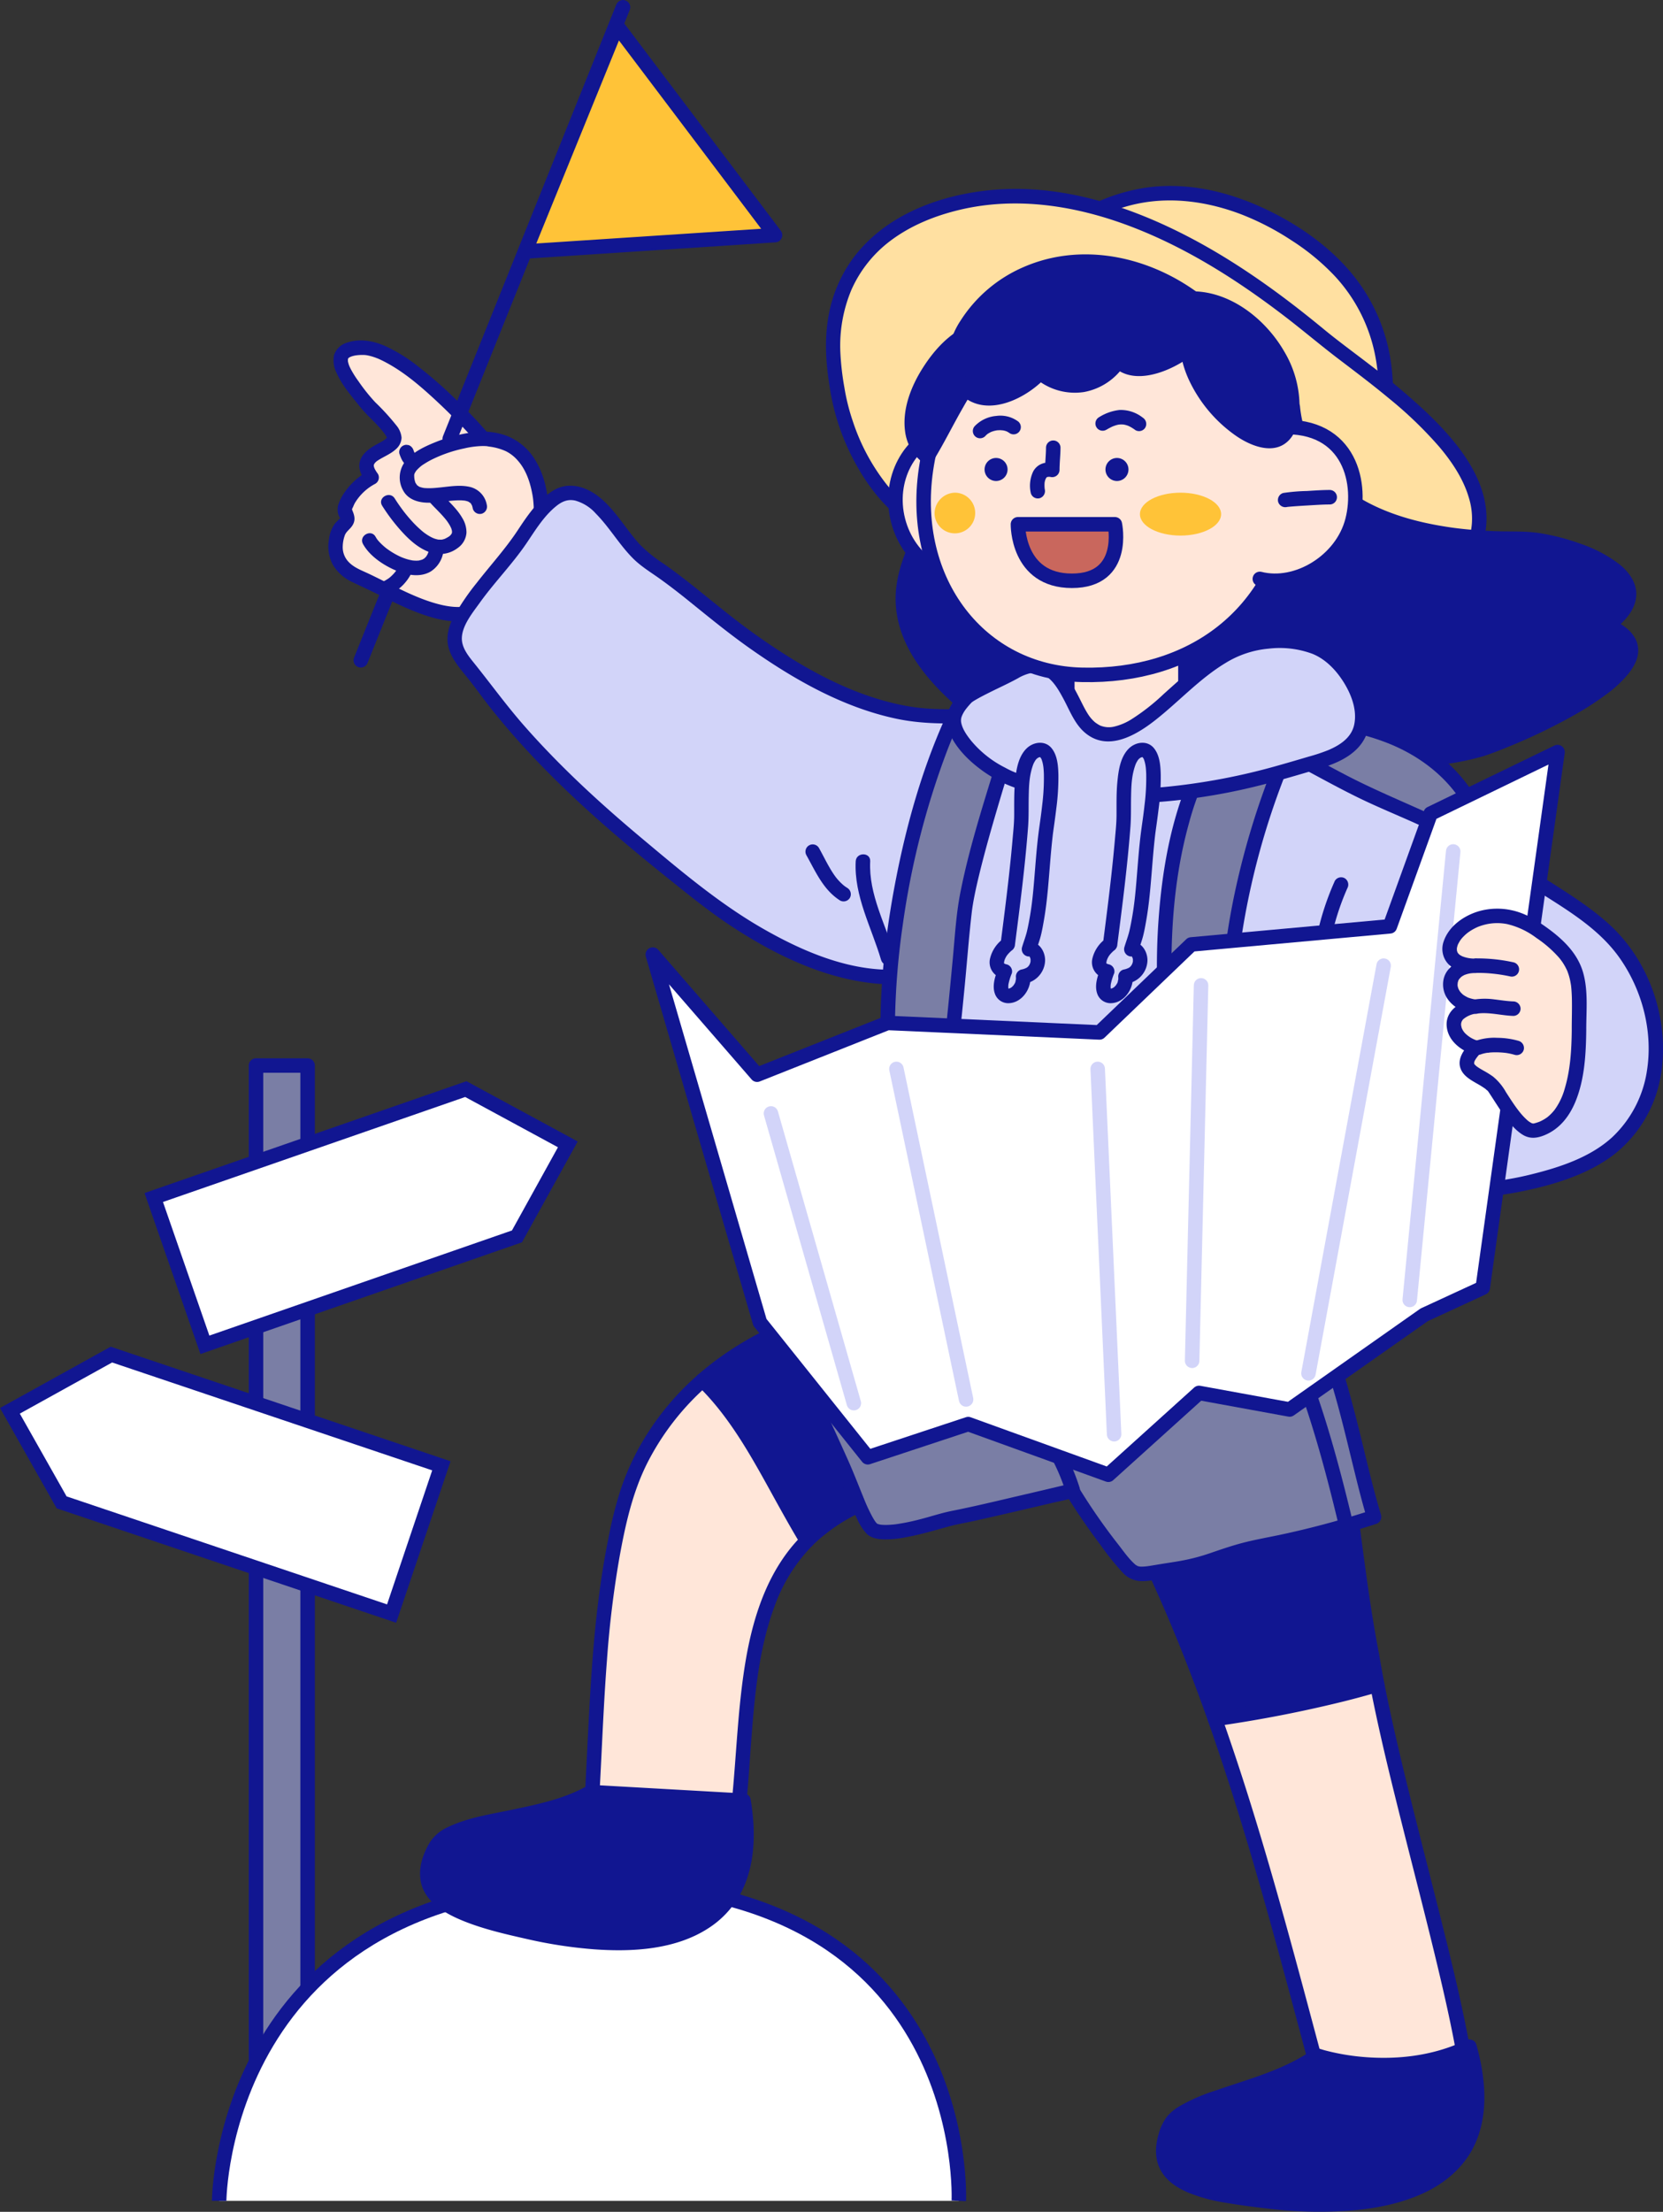 <svg xmlns="http://www.w3.org/2000/svg" viewBox="0 0 573.857 762.936"><rect x="0" y="0" width="573.857" height="762.936" fill="#333333" stroke="none"/><defs><style>.cls-1,.cls-6{fill:#7a7ea5;}.cls-1,.cls-11,.cls-14,.cls-2,.cls-7,.cls-8,.cls-9{stroke:#111691;}.cls-1,.cls-11,.cls-12,.cls-14,.cls-7,.cls-8,.cls-9{stroke-linecap:round;stroke-linejoin:round;}.cls-1,.cls-11,.cls-12,.cls-14,.cls-2,.cls-7,.cls-8,.cls-9{stroke-width:5px;}.cls-11,.cls-2{fill:#fff;}.cls-2{stroke-miterlimit:10;}.cls-3{fill:#ffe0a1;}.cls-4{fill:#111691;}.cls-5,.cls-9{fill:#ffe6d9;}.cls-12,.cls-7{fill:none;}.cls-13,.cls-8{fill:#ffc338;}.cls-10{fill:#d2d4f9;}.cls-12{stroke:#d2d4f9;}.cls-14{fill:#c9675d;}</style></defs><g id="레이어_2" data-name="레이어 2"><g id="이미지"><rect class="cls-1" x="88.338" y="367.543" width="17.811" height="388.14"/><polygon class="cls-2" points="178.387 426.476 70.705 463.877 53.057 413.068 160.74 375.667 195.943 394.733 178.387 426.476"/><polygon class="cls-2" points="21.269 518.22 135.134 556.583 152.307 505.612 38.442 467.249 3.418 486.644 21.269 518.22"/><path class="cls-3" d="M358.115,87.77c26-28,60-26,89.334-6.667,30.666,20,35.333,47.333,27.333,81.333"/><path class="cls-4" d="M359.883,89.537C368.788,80,379.935,72.805,392.837,70.2c11.924-2.4,24.273-.552,35.541,3.757a92.312,92.312,0,0,1,17.31,8.974,79.1,79.1,0,0,1,14.574,11.939,55.964,55.964,0,0,1,14.328,28.041c2.134,11.122,1.09,22.94-1.171,34.079q-.486,2.4-1.048,4.777c-.733,3.13,4.087,4.466,4.822,1.329,2.832-12.1,4.526-24.727,2.909-37.128a61.513,61.513,0,0,0-13.427-31.363c-8.425-10.268-20.141-18.149-32.213-23.5-11.919-5.284-25.1-8.15-38.148-6.494a64.669,64.669,0,0,0-35.933,17.341c-1.393,1.3-2.734,2.654-4.034,4.047-2.194,2.35,1.334,5.894,3.536,3.535Z"/><path class="cls-3" d="M324.115,183.1c-19.334-5.333-32.667-30.667-35.334-50-5.333-28,5.334-50.667,33.334-60.667C369.448,55.77,419.448,85.77,454.781,115.1c19.334,16,66.667,44.667,53.334,74.667-12,26.666-71.334,30-94,22l-10-4"/><path class="cls-4" d="M324.779,180.692c-7.582-2.136-13.826-7.41-18.745-13.479a70.8,70.8,0,0,1-11.72-21.822,71.789,71.789,0,0,1-2.942-11.737,94.215,94.215,0,0,1-1.393-12.2,49.817,49.817,0,0,1,3.829-21.5,42.844,42.844,0,0,1,13.427-16.876c7.1-5.357,15.484-8.706,24.089-10.738,19.755-4.664,40.271-1.324,59,5.826,19.225,7.34,36.881,18.585,53.15,31.069,6.211,4.766,12.177,9.834,18.408,14.577,5.9,4.489,11.731,8.878,17.433,13.621a139.55,139.55,0,0,1,17.211,16.548c4.393,5.159,8.4,11.137,10.282,17.518a24.359,24.359,0,0,1,1.082,9.243,24.745,24.745,0,0,1-2.416,8.777,23.041,23.041,0,0,1-4.609,6.366,36.3,36.3,0,0,1-3.271,2.939c-.046.038-.369.291-.069.058-.128.1-.259.2-.39.3-.33.245-.661.487-1,.723q-.923.648-1.875,1.25c-11.414,7.222-25.755,10.183-39.065,11.372a137.2,137.2,0,0,1-21.164.289q-2.354-.155-4.7-.4c-1.768-.191-2.487-.284-4.116-.543a67,67,0,0,1-7.865-1.691,131.58,131.58,0,0,1-12.572-4.815,2.516,2.516,0,0,0-3.075,1.746,2.561,2.561,0,0,0,1.746,3.075c4.275,1.71,8.515,3.7,12.961,4.925a69.965,69.965,0,0,0,8.307,1.71,123.864,123.864,0,0,0,20.788,1.241c14.876-.31,30.2-2.61,43.882-8.674a46.862,46.862,0,0,0,15.81-10.806,29.328,29.328,0,0,0,7.707-18.1c.876-15.347-10.6-28.694-21.007-38.579a241.709,241.709,0,0,0-19.03-15.95c-5.549-4.281-10.906-8.152-16.147-12.471-16.2-13.352-33.439-25.639-52.441-34.707s-40.122-15.106-61.358-13.3c-18.287,1.56-37.426,8.518-48.654,23.74a47.859,47.859,0,0,0-8.591,21.16c-1.314,8.649-.458,17.122,1.054,25.683a79.01,79.01,0,0,0,8.781,24.334c4.265,7.695,9.894,14.834,17.129,19.93a35.6,35.6,0,0,0,10.809,5.19c3.1.874,4.427-3.949,1.329-4.821Z"/><path class="cls-4" d="M446.115,140.437c4,38.666,48.667,46,78.667,45.333,12.667,0,54,12,30,30,31.333,13.333-38.667,42-46,43.333-15.333,3.334-31.333,5.334-46.667,4-11.333-1.333-22-11.333-30.666-12-4,0-10,5.334-14.667,6.667-8,4-17.333,4.667-26.667,4.667-19.333.666-33.333-.667-48.666-12.667-18.667-14.667-36.667-31.333-27.334-56.667,2.667-6.666,6.667-16.666,13.334-20.666"/><path class="cls-4" d="M443.615,140.437c1.293,12.126,6.757,23.128,16.274,30.882,9.1,7.418,20.378,11.661,31.768,14.078a134.054,134.054,0,0,0,17.628,2.468c5.318.405,10.6.319,15.928.409.846.014,1.692.078,2.534.161.432.043.863.1,1.294.148.364.045-.455-.064-.085-.012.1.014.2.027.294.042.3.046.6.09.9.138,2.263.363,4.508.846,6.727,1.417,2.39.616,4.755,1.338,7.075,2.178a46.675,46.675,0,0,1,6.479,2.816c1.054.55,2.086,1.142,3.084,1.787.43.278.853.565,1.267.865.113.081.611.454.429.314-.134-.1.419.341.557.457a17.948,17.948,0,0,1,2.092,2.062c.11.129.55.723.183.215.123.17.246.34.362.515a10.682,10.682,0,0,1,.658,1.129c.074.148.331.838.094.176.065.183.136.364.194.55s.111.37.156.558c.029.121.154.879.1.478s.011.206.014.327c0,.223.009.445,0,.669,0,.1-.07.756-.018.346.048-.377-.062.3-.095.442a9.654,9.654,0,0,1-.414,1.316c.185-.478-.015.024-.109.208-.141.277-.288.549-.447.816a10.705,10.705,0,0,1-1.946,2.486,26.3,26.3,0,0,1-3.081,2.733c-1.295.98-1.929,3.488,0,4.317a26.857,26.857,0,0,1,2.614,1.276c.348.2.691.4,1.025.62.171.111.339.224.5.341.087.061.577.43.281.2-.314-.245.17.142.242.2.133.118.267.234.4.356.245.231.471.477.7.724s.227.312-.006-.032c.074.108.158.209.229.319.171.267.323.536.478.812.315.561-.1-.445.094.23.076.259.13.528.208.785.148.49-.012-.21-.013-.153,0,.133.029.269.03.4,0,.271-.016.54-.018.811,0,.511.049-.226.024-.138-.032.114-.036.237-.065.353-.076.3-.144.6-.24.891-.039.12-.088.238-.126.359-.155.488.059-.112.032-.057-.136.284-.265.57-.414.848a15.68,15.68,0,0,1-1.077,1.713c-.1.145-.212.287-.319.431.224-.3.209-.257,0-.012-.262.312-.52.625-.791.929a36.284,36.284,0,0,1-3.549,3.421q-.48.411-.972.808c-.179.146-.36.29-.541.435l-.237.185c-.3.235.469-.355-.054.043q-1.118.852-2.267,1.662c-1.649,1.162-3.341,2.263-5.059,3.32a177.586,177.586,0,0,1-22.334,11.43q-.6.263-1.208.521l-.64.272c.462-.2-.027.011-.211.088q-1.2.5-2.409.989-2.079.837-4.179,1.617a42.839,42.839,0,0,1-5.41,1.735,183.785,183.785,0,0,1-24.694,3.856c-4.405.368-8.828.547-13.248.485-3.879-.054-7.846-.083-11.6-1.148-6.745-1.913-12.548-6.01-18.9-8.842-2.624-1.17-5.9-2.649-8.853-2.389-3.2.281-6.087,2.117-8.8,3.705a51.964,51.964,0,0,1-20.653,7.083c-4.142.451-8.281.426-12.437.554-3.649.112-7.3.156-10.95.024a65.371,65.371,0,0,1-19.252-3.28c-6.552-2.282-12.321-6.049-17.713-10.351-9.847-7.857-20.745-16.935-25.155-29.163a32.07,32.07,0,0,1-.967-18.519,56.683,56.683,0,0,1,3.277-9.241,58.369,58.369,0,0,1,4.539-8.72,19.462,19.462,0,0,1,5.87-6.126c2.735-1.684.227-6.01-2.524-4.317-5.9,3.629-9.37,10.169-12.064,16.322-2.884,6.586-5.2,13.319-5.043,20.61.294,14.053,9.172,25.556,19.091,34.683a125.961,125.961,0,0,0,17.51,13.922A56.993,56.993,0,0,0,365,263.554a100.613,100.613,0,0,0,21.786,1.477c8.515-.183,17.173-.119,25.382-2.722,1.967-.623,3.8-1.52,5.716-2.263a36.1,36.1,0,0,0,4.572-2.111c2.711-1.512,5.452-3.65,8.512-4.293.295-.062.05-.021-.014-.013a3.5,3.5,0,0,1,.5-.026c.092,0,.684.08.49.051a16.325,16.325,0,0,1,2.224.524,29.646,29.646,0,0,1,4.231,1.672c3.25,1.542,6.369,3.343,9.579,4.963a49.547,49.547,0,0,0,10.5,4.16c4.2,1.018,8.7,1.027,13,1.046a160.684,160.684,0,0,0,27.19-2.423,91.019,91.019,0,0,0,13.463-2.842c2.721-.9,5.393-1.944,8.042-3.028a200,200,0,0,0,23.036-11.062,101.937,101.937,0,0,0,10.621-6.82,41.837,41.837,0,0,0,8.054-7.405c1.865-2.369,3.5-5.195,3.422-8.311-.078-3.314-2.027-5.952-4.584-7.885a22.217,22.217,0,0,0-4.679-2.632v4.317c4.108-3.109,8.4-7.236,8.588-12.748.142-4.273-2.618-7.969-5.8-10.524a46.661,46.661,0,0,0-13.426-7.089,75.849,75.849,0,0,0-14.022-3.653c-4.533-.719-8.969-.545-13.541-.639q-4.212-.086-8.415-.4c-2.785-.209-5.969-.54-8.437-.891-11.547-1.64-23.007-4.7-32.834-10.853-9.6-6.011-16.47-15.033-18.846-26.32a43.371,43.371,0,0,1-.694-4.374,2.573,2.573,0,0,0-2.5-2.5,2.516,2.516,0,0,0-2.5,2.5Z"/><path class="cls-4" d="M473.448,571.1c-8-41-9-90-26-129l-83,39c23.985,35.244,41.047,72.947,54.806,111.871,16.524-2.387,38.083-6.5,56-11.827C474.576,577.656,473.965,574.292,473.448,571.1Z"/><path class="cls-4" d="M475.859,570.438c-3.262-16.775-5.251-33.765-7.549-50.69-2.351-17.311-4.951-34.65-9.378-51.571a187.842,187.842,0,0,0-9.325-27.336c-.571-1.313-2.322-1.413-3.421-.9l-8.245,3.874-19.8,9.306-23.967,11.261-20.733,9.743c-3.343,1.57-6.866,2.964-10.1,4.747-.047.026-.1.046-.147.069a2.512,2.512,0,0,0-.9,3.42,411.928,411.928,0,0,1,25.066,42.184c7.348,14.189,13.936,28.764,19.889,43.591q5.076,12.644,9.6,25.5a2.6,2.6,0,0,0,3.075,1.746,442.871,442.871,0,0,0,43.731-8.492q6.169-1.539,12.271-3.334a2.564,2.564,0,0,0,1.746-3.075c-.648-3.34-1.259-6.687-1.807-10.045a2.52,2.52,0,0,0-3.076-1.746,2.56,2.56,0,0,0-1.746,3.075c.548,3.358,1.159,6.7,1.808,10.045l1.746-3.075a383.659,383.659,0,0,1-44.449,10q-5.765.982-11.553,1.822l3.075,1.746c-5.408-15.284-11.327-30.39-17.933-45.2a455.836,455.836,0,0,0-22.146-43.467q-7.069-12.161-14.978-23.8l-.9,3.42,8.245-3.874,19.8-9.306,23.967-11.261,20.734-9.743,6.866-3.226c1.067-.5,2.212-.937,3.236-1.521.047-.026.1-.046.148-.069l-3.421-.9c6.758,15.563,10.751,32.23,13.765,48.876,3.1,17.093,5.1,34.355,7.483,51.556,1.293,9.355,2.7,18.7,4.5,27.971a2.524,2.524,0,0,0,3.075,1.746A2.552,2.552,0,0,0,475.859,570.438Z"/><path class="cls-5" d="M504.342,704.373c-6.4-33.811-21.884-86.208-29.087-123.226-17.918,5.323-39.477,9.44-56,11.827,14.348,40.593,25.1,82.515,36.335,124.377C483.589,721.351,508.342,731.373,504.342,704.373Z"/><path class="cls-4" d="M506.753,703.708c-2.936-15.478-6.77-30.782-10.609-46.056-4.266-16.969-8.679-33.9-12.721-50.928-2.069-8.713-4.043-17.451-5.757-26.241a2.523,2.523,0,0,0-3.075-1.746,383.659,383.659,0,0,1-44.449,10q-5.765.982-11.553,1.822a2.509,2.509,0,0,0-1.746,3.075c5.584,15.816,10.629,31.816,15.357,47.906,4.765,16.22,9.214,32.531,13.594,48.858q3.7,13.8,7.385,27.613a2.441,2.441,0,0,0,1.746,1.746c10.41,1.5,20.7,4.1,31.183,5.035,6.8.6,15.559.33,19.268-6.5,2.408-4.438,2.074-9.759,1.377-14.583a2.517,2.517,0,0,0-3.075-1.746,2.566,2.566,0,0,0-1.746,3.076,29.576,29.576,0,0,1,.281,6.264c-.018.254-.041.506-.067.759-.083.8.09-.474-.04.3-.063.377-.135.753-.224,1.125-.084.351-.18.7-.292,1.041-.064.2-.137.391-.208.586-.2.551.172-.334-.061.138-.171.345-.345.685-.548,1.012-.1.159-.661.9-.248.4a9.428,9.428,0,0,1-1.4,1.392c.527-.425-.366.228-.53.326-.263.158-.535.3-.807.437-.629.322.233-.05-.443.193-.369.133-.739.257-1.116.363a18.066,18.066,0,0,1-2.233.466c.575-.086-.517.053-.651.065-.46.041-.921.069-1.382.088a44.9,44.9,0,0,1-5.586-.167c-4.327-.367-8.459-1.112-12.871-1.911-5.743-1.04-11.476-2.138-17.255-2.969L458,716.686c-4.365-16.273-8.663-32.565-13.134-48.81-4.48-16.276-9.135-32.506-14.213-48.606q-4.274-13.553-8.989-26.961l-1.746,3.075a442.871,442.871,0,0,0,43.731-8.492q6.169-1.539,12.271-3.334l-3.075-1.746c3.166,16.236,7.153,32.307,11.184,48.346,4.213,16.755,8.579,33.474,12.56,50.287,1.933,8.163,3.779,16.35,5.343,24.593a2.523,2.523,0,0,0,3.075,1.746A2.553,2.553,0,0,0,506.753,703.708Z"/><path class="cls-4" d="M283.449,527.1c25-20,73-20,104-26l-65-52c-29.456-1.254-58.909,8.494-79.995,27.021,14.865,14.324,24.811,36.891,36.015,55.338A50.914,50.914,0,0,1,283.449,527.1Z"/><path class="cls-4" d="M285.217,528.87c10.4-8.272,23.891-12.4,36.736-15.279,14.354-3.216,28.994-4.848,43.568-6.7,7.553-.957,15.113-1.942,22.591-3.382,1.745-.336,2.538-3.031,1.1-4.178l-12.435-9.948-25.695-20.556-22.305-17.844c-1.488-1.19-2.969-2.389-4.464-3.571a4.754,4.754,0,0,0-3.138-.861q-3.693-.118-7.391-.006a126,126,0,0,0-14.692,1.336,114.929,114.929,0,0,0-52.919,21.981q-2.815,2.16-5.492,4.49a2.524,2.524,0,0,0,0,3.536c12.224,11.844,20.13,27.435,28.319,42.139,2.375,4.265,4.775,8.517,7.306,12.693a2.53,2.53,0,0,0,3.926.506,49.413,49.413,0,0,1,4.475-3.969,2.585,2.585,0,0,0,.9-3.42,2.516,2.516,0,0,0-3.421-.9,59.726,59.726,0,0,0-5.486,4.75l3.926.506c-9.079-14.979-16.478-31.059-27.059-45.093a91.841,91.841,0,0,0-9.347-10.751v3.536c16.438-14.384,37.663-23.077,59.284-25.592a121.212,121.212,0,0,1,18.943-.7l-1.768-.733,21.948,17.559,35,28,8.054,6.443,1.1-4.178c-13.867,2.671-27.976,3.927-41.955,5.866-14.578,2.022-29.346,4.488-43.152,9.759a74.33,74.33,0,0,0-20,11.018,2.514,2.514,0,0,0,0,3.535A2.561,2.561,0,0,0,285.217,528.87Z"/><path class="cls-5" d="M242.453,476.124a88.3,88.3,0,0,0-27,41.979c-11,41-8.94,85.065-12.94,126.065,16,4,30.94,1.935,47.94,2.935,10.422-34.11.2-87.962,28.02-115.641C267.264,513.015,257.318,490.448,242.453,476.124Z"/><path class="cls-4" d="M240.685,474.356A93.714,93.714,0,0,0,220.8,498.824a89.426,89.426,0,0,0-6.52,14.665,137.59,137.59,0,0,0-4.33,17.111c-4.888,24.077-6.121,48.691-7.323,73.169-.662,13.479-1.317,26.964-2.62,40.4a2.509,2.509,0,0,0,1.836,2.411c15.951,3.933,32.375,2.1,48.6,3.024a2.535,2.535,0,0,0,2.411-1.836c4.514-14.88,5.124-30.765,6.293-46.171,1.211-15.958,2.5-32.326,8.105-47.457a57.685,57.685,0,0,1,12.979-20.909,2.547,2.547,0,0,0,.391-3.03c-9.079-14.979-16.478-31.059-27.059-45.093a91.841,91.841,0,0,0-9.347-10.751c-2.312-2.24-5.852,1.292-3.536,3.536,12.224,11.844,20.13,27.435,28.319,42.139,2.375,4.265,4.775,8.517,7.306,12.693l.391-3.03c-11.325,11.34-16.561,26.917-19.257,42.382-2.862,16.417-3.263,33.111-4.941,49.661a129.807,129.807,0,0,1-4.466,24.7l2.411-1.835c-15.76-.9-31.79.972-47.275-2.846l1.835,2.411c2.312-23.836,2.609-47.808,4.452-71.678a349.2,349.2,0,0,1,4.344-35.523c2-10.994,4.427-22,9.438-32.064a89.108,89.108,0,0,1,20.979-27.011,2.5,2.5,0,0,0-3.536-3.536Z"/><path class="cls-2" d="M75.626,759.153S76.2,649.594,206.12,649.594,330.858,759.153,330.858,759.153"/><path class="cls-4" d="M203.94,618.149c-16.988,9.776-47.283,9.208-53.2,18.14-12.1,20.023,11.419,25.087,28.45,29.359,39.195,9.611,85.921,7.853,77.4-44.525Z"/><path class="cls-4" d="M202.678,615.991c-7.724,4.4-16.71,6.286-25.321,8.117-7.716,1.641-15.98,2.781-23.13,6.29a14.194,14.194,0,0,0-6.706,6.521c-1.872,3.629-3.043,7.6-2.391,11.7,1.154,7.251,8.257,11.313,14.435,13.855,7.126,2.932,14.823,4.686,22.322,6.378a156.745,156.745,0,0,0,23.081,3.536c13.257.967,28.2.137,39.647-7.381a32.494,32.494,0,0,0,12.11-14.271c3.086-7.176,3.776-15.11,3.183-22.841-.191-2.49-.515-4.969-.911-7.435a2.525,2.525,0,0,0-2.41-1.835l-17.865-1.009-28.214-1.594-6.568-.371c-3.215-.181-3.2,4.819,0,5l17.865,1.009,28.214,1.594,6.568.371-2.411-1.835a67.922,67.922,0,0,1,.9,12.745,39.548,39.548,0,0,1-1.478,10.153q-.327,1.158-.731,2.292-.167.465-.347.926-.111.285-.228.567-.1.245.016-.038-.1.221-.2.44a32.608,32.608,0,0,1-2.124,3.911c-.369.574-.761,1.134-1.168,1.682-.288.388-.083.111-.021.031-.115.148-.233.294-.351.439q-.39.477-.8.937a29.535,29.535,0,0,1-3.028,2.944q-.382.322-.776.632c-.338.268.463-.34-.111.084-.12.088-.239.178-.359.265q-.9.659-1.854,1.254a36.335,36.335,0,0,1-3.787,2.068c-.313.147-.629.288-.945.431-.1.046-.569.245-.149.068-.143.06-.287.12-.432.177-.729.291-1.463.568-2.2.823-1.446.5-2.917.921-4.4,1.282q-2.3.561-4.648.933-.628.1-1.26.19c-.06.008-.489.065-.1.014l-.511.064q-1.291.158-2.588.27a91.151,91.151,0,0,1-10.374.275,129.353,129.353,0,0,1-21.251-2.436,206.708,206.708,0,0,1-21.638-5.326,51.645,51.645,0,0,1-9.717-3.846c-.683-.369-1.354-.762-2.005-1.184-.349-.226-.69-.463-1.028-.705a4.051,4.051,0,0,1-.639-.5,18.222,18.222,0,0,1-1.6-1.524c-.1-.107-.684-.813-.4-.443a10.894,10.894,0,0,1-.626-.907,7.943,7.943,0,0,1-1.262-3.38,10.83,10.83,0,0,1,.354-4.076,21.079,21.079,0,0,1,2.3-5.287c.1-.174.748-1.064.3-.524.189-.226.383-.445.591-.653.174-.172.357-.334.541-.5.015-.014.5-.4.191-.162-.279.214.242-.168.3-.209a26.227,26.227,0,0,1,8.219-3.431c3.816-1.089,7.708-1.9,11.59-2.714,8.477-1.781,17.1-3.442,25.133-6.778a51.2,51.2,0,0,0,5.723-2.757C208,618.715,205.481,614.393,202.678,615.991Z"/><path class="cls-4" d="M507.06,705.958c14.473,51.057-31.745,58.157-71.783,53.1-17.408-2.294-41.35-4.629-31.627-25.907,4.853-9.55,35.013-12.459,50.771-24.115,0,0,27.349,9.164,52.639-3.08"/><path class="cls-4" d="M504.649,706.623A67.719,67.719,0,0,1,507.1,719.4a49.044,49.044,0,0,1,.141,5.8,33.1,33.1,0,0,1-1.632,9.384q-.339,1.03-.749,2.037c.149-.364-.255.575-.315.705q-.246.531-.514,1.051a29.213,29.213,0,0,1-2.279,3.718q-.166.23-.338.457c-.262.351.36-.444-.094.122-.213.265-.428.528-.649.787q-.735.861-1.533,1.666a38.44,38.44,0,0,1-14.773,8.774,76.668,76.668,0,0,1-19.8,3.736,142.538,142.538,0,0,1-22.282-.327,175.614,175.614,0,0,1-21.613-3.01c-1.721-.365-3.433-.784-5.117-1.295q-1.14-.345-2.261-.752c-.4-.147-.8-.3-1.2-.463-.05-.02-.44-.19-.1-.042-.227-.1-.454-.2-.679-.307a20.157,20.157,0,0,1-3.833-2.269c.371.288-.416-.366-.512-.454q-.36-.326-.7-.677t-.634-.717c-.3-.365-.05-.07,0,.006-.122-.171-.242-.342-.356-.519a10.482,10.482,0,0,1-.526-.907c-.065-.125-.124-.251-.186-.378-.3-.6.106.3-.037-.085a12.4,12.4,0,0,1-.568-2.107c-.076-.431.044.605-.015-.129-.012-.156-.027-.311-.036-.467-.024-.4-.028-.808-.015-1.212a9.18,9.18,0,0,1,.275-2.234,18.608,18.608,0,0,1,1.78-5.169c.125-.222.273-.428.411-.641.2-.307-.4.459-.018.02.078-.09.153-.183.233-.272a13.125,13.125,0,0,1,1.378-1.31c.35-.3.044-.041-.028.014.139-.106.28-.208.422-.309q.4-.284.806-.546c.65-.419,1.32-.8,2-1.168,1.352-.72,3.025-1.472,4.169-1.937,3.674-1.494,7.445-2.738,11.206-3.991,8.2-2.732,16.568-5.4,24.155-9.614a47.013,47.013,0,0,0,4.98-3.172l-1.926.252a63.9,63.9,0,0,0,11.1,2.421,83.338,83.338,0,0,0,26.229-.211,66.138,66.138,0,0,0,17.233-5.542,2.524,2.524,0,0,0,.9-3.421,2.555,2.555,0,0,0-3.421-.9c-11.7,5.606-24.969,6.941-37.752,5.486a77.4,77.4,0,0,1-10.817-2.036c-.686-.182-1.364-.424-2.053-.592a3.1,3.1,0,0,0-2.754.754c-1.016.715-2.065,1.382-3.137,2.01-9.3,5.454-19.9,8.2-30,11.755a61.069,61.069,0,0,0-12.452,5.466,16.927,16.927,0,0,0-4.011,3.325,17.33,17.33,0,0,0-3.017,6.275c-1.256,4.2-1.343,8.869.95,12.737,2.133,3.6,5.782,5.86,9.547,7.438a59.062,59.062,0,0,0,13,3.453c4.643.789,9.329,1.4,14.008,1.935a146.192,146.192,0,0,0,28.529.737c8.749-.711,17.508-2.378,25.51-6.093,7.085-3.289,13.39-8.527,17-15.549,4.315-8.394,4.558-18.021,3.038-27.164a79.171,79.171,0,0,0-1.918-8.443c-.87-3.092-5.695-1.778-4.822,1.33Z"/><path class="cls-6" d="M308.115,445.1a159.178,159.178,0,0,0-41.334,8h0c8,18,16.667,36,24.667,54,2,4,6.667,18.667,10,20.667,5.333,2.666,21.333-2.667,26.667-4,7.333-1.334,41.876-9.557,41.876-9.557a236.776,236.776,0,0,0,14.871,21.239c7.333,9.334,6,8,19.333,6s13.253-3.682,25.92-7.016c16-3.333,28.042-5.838,44.042-11.171C466.535,498.1,459.9,452.1,442.533,441.77"/><path class="cls-4" d="M308.115,442.6a157,157,0,0,0-42,8.089,2.55,2.55,0,0,0-1.494,3.672c6.973,15.679,14.354,31.171,21.435,46.8q1.323,2.922,2.631,5.85.414.927.838,1.847c.076.163.146.328.22.491a2.1,2.1,0,0,1,.148.345c.895,2.183,1.73,4.39,2.6,6.582,1.007,2.533,2.036,5.066,3.226,7.52a18.252,18.252,0,0,0,3.354,5.254c1.579,1.525,3.84,1.872,5.953,1.943a36.914,36.914,0,0,0,7.763-.782c4.961-.9,9.789-2.353,14.647-3.679,2.918-.8,5.937-1.289,8.891-1.945,4.486-1,8.965-2.025,13.442-3.062q6.531-1.514,13.054-3.052c2.476-.583,5.019-1.053,7.462-1.765.121-.035.246-.058.368-.087l-2.823-1.149c3.667,5.99,7.675,11.8,11.9,17.41a96.89,96.89,0,0,0,7.669,9.562,8.992,8.992,0,0,0,6.21,2.941c3.085.133,6.291-.741,9.318-1.226a102.045,102.045,0,0,0,12.619-2.51c3.083-.9,6.078-2.076,9.139-3.048,5.03-1.6,10.169-2.6,15.323-3.7a326.016,326.016,0,0,0,34.81-9.232,2.542,2.542,0,0,0,1.747-3.075c-3.577-11.845-6.1-23.99-9.256-35.949-3.145-11.913-6.565-24.254-12.742-35.01-2.683-4.671-6.1-9.208-10.775-12.03-2.763-1.666-5.279,2.655-2.524,4.317.414.25.82.512,1.214.792.091.065.622.465.425.311-.165-.129.4.333.5.415a25.029,25.029,0,0,1,2.242,2.188,32.585,32.585,0,0,1,3.924,5.38,81.661,81.661,0,0,1,6.89,15.052c4.338,12.065,7.267,24.6,10.32,37.031,1.547,6.3,3.086,12.617,4.963,18.832l1.746-3.075a303.492,303.492,0,0,1-30.118,8.212c-5.206,1.154-10.53,2.009-15.669,3.43-3.511.97-6.938,2.16-10.381,3.339a67.906,67.906,0,0,1-9.9,2.564c-2.4.437-4.813.771-7.218,1.169-.805.133-1.61.27-2.416.4q-.584.1-1.167.186l-.479.071c-.32.047.361-.04-.121.017-.58.07-1.161.131-1.745.147-.224.006-.446,0-.67,0-.1,0-.214-.025-.315-.019-.483.028.515.147.068.014-.18-.054-.375-.086-.559-.129-.448-.1-.348-.141-.128-.021-.17-.093-.343-.172-.51-.272-.106-.065-.207-.142-.315-.2-.38-.219.3.258.064.058-2.389-2.035-4.224-4.767-6.15-7.219a205.721,205.721,0,0,1-13.617-19.645,2.574,2.574,0,0,0-2.824-1.149q-8.423,2.005-16.856,3.968c-7.944,1.852-15.885,3.781-23.887,5.372-3.884.771-7.661,2.069-11.5,3.022a71.527,71.527,0,0,1-7.9,1.6c-.794.1-2.222.227-3.267.241-.5.006-.991-.011-1.487-.039-.17-.01-.694-.072-.242-.008-.244-.035-.488-.08-.729-.136s-.443-.126-.666-.185c-.392-.1.21.225-.078-.025s.341.411.068.064c-.109-.139-.269-.264-.393-.393-.061-.063-.4-.483-.206-.233s-.16-.234-.214-.313c-.3-.44-.573-.9-.835-1.359a56.528,56.528,0,0,1-2.948-6.284c-1.856-4.51-3.586-9.049-5.579-13.5-6.874-15.364-14.114-30.561-21.042-45.9q-1.318-2.922-2.621-5.85l-1.5,3.672a151.975,151.975,0,0,1,40.67-7.91c3.2-.159,3.221-5.16,0-5Z"/><path class="cls-4" d="M342.853,479.262a64.4,64.4,0,0,1,14.972,15.606,69.75,69.75,0,0,1,9.879,19.566c.933,3.07,5.761,1.762,4.822-1.329a74.156,74.156,0,0,0-10.622-21.1,71.174,71.174,0,0,0-16.527-17.06,2.52,2.52,0,0,0-3.421.9,2.553,2.553,0,0,0,.9,3.42Z"/><path class="cls-4" d="M427.289,455.031c2.636,5.884,6.217,11.641,11.309,15.709a25.1,25.1,0,0,0,18.183,5.53,2.569,2.569,0,0,0,2.5-2.5,2.518,2.518,0,0,0-2.5-2.5,20.223,20.223,0,0,1-15.148-4.473c-4.541-3.793-7.633-8.946-10.026-14.289a2.518,2.518,0,0,0-3.421-.9,2.561,2.561,0,0,0-.9,3.42Z"/><path class="cls-4" d="M447.037,475.1c6.09,16.285,10.609,33.11,14.667,50,.752,3.127,5.574,1.8,4.822-1.329-4.059-16.89-8.577-33.715-14.667-50a2.57,2.57,0,0,0-3.076-1.746,2.52,2.52,0,0,0-1.746,3.075Z"/><path class="cls-5" d="M166.634,209.69c-11.949,7.263-30.783-5.372-43.009-10.7-6.845-2.981-9.525-8.226-6.815-15.688.591-1.624,2.539-2.447,3.079-4.2.275-.883-1.2-2.642-.939-3.7,1.031-4.21,5.66-8.9,9.29-10.69-6.444-8.675,6.806-8.7,7.8-13.413.56-2.658-7.911-10.037-9.51-12.072-5.983-7.617-16.021-19.022-1.552-19.292,13.714-.257,40.091,28.672,47.124,37.893C172.105,157.83,208.606,184.182,166.634,209.69Z"/><path class="cls-4" d="M165.373,207.532c-4.284,2.541-9.427,2.1-14.252.818-5.746-1.528-11.134-4.141-16.438-6.777-2.525-1.255-5.037-2.539-7.59-3.739-2.33-1.095-4.817-2-6.64-3.841a7.332,7.332,0,0,1-2.183-5.589,12.168,12.168,0,0,1,.7-3.711c.441-1.279,1.655-2.049,2.45-3.16,1.253-1.75,1.061-3.3.289-5.183-.03-.074-.195-.492-.23-.568-.084-.328-.1-.375-.062-.141s.072.15.123-.207c.362-.608.569-1.339.943-1.962a17.828,17.828,0,0,1,7.017-6.6,2.51,2.51,0,0,0,.9-3.42,14.115,14.115,0,0,1-.852-1.287c-.09-.157-.173-.317-.256-.478-.367-.711.057.219-.089-.191a5.757,5.757,0,0,1-.252-.93c.1.59.008.156.031,0,.086-.59-.082.177-.026-.034.074-.283.312-.777.038-.272.091-.167.6-.844.159-.334.174-.2.356-.384.545-.569.108-.105.227-.2.342-.3-.316.27-.129.091.092-.059,2.133-1.451,4.661-2.339,6.56-4.129a5.521,5.521,0,0,0,1.876-3.886,7.639,7.639,0,0,0-1.81-4.264,80.574,80.574,0,0,0-7.282-7.975,62.782,62.782,0,0,1-5.794-7.262,34.124,34.124,0,0,1-2.716-4.32c-.065-.128-.511-1.094-.344-.691-.125-.3-.237-.613-.334-.926-.091-.294-.154-.59-.227-.887-.149-.6.011.382,0,.006-.007-.177,0-.364-.018-.539-.061-.626-.008.455.035-.261,0-.07.213-.546.04-.166-.188.411.067-.13.1-.14-.041.012.562-.566-.085.1a1.426,1.426,0,0,1,.246-.252c.542-.279-.472.258.093-.068.181-.1.359-.208.547-.3-.428.212.343-.117.509-.166a10.233,10.233,0,0,1,1.363-.3,16.657,16.657,0,0,1,2.624-.133c.306.01.609.038.912.069-.575-.059.042.01.279.054a16.981,16.981,0,0,1,1.974.5c.345.108.687.226,1.027.351.178.066.878.342.752.289.34.142,1.378.63,1.978.938,6.7,3.432,12.405,8.337,17.9,13.418a201.513,201.513,0,0,1,15.526,16.087q1.351,1.561,2.661,3.158.522.637,1.034,1.283c.095.12.69.881.21.263a5.77,5.77,0,0,0,1.082,1.138c.042.032.086.063.129.1.5.38-.418-.34-.11-.087.416.342.838.674,1.247,1.024a47.2,47.2,0,0,1,3.78,3.624c.786.84,1.533,1.713,2.258,2.606.1.121.194.244.291.367-.337-.428-.114-.149-.044-.056.194.257.386.514.574.774q.579.8,1.117,1.628a33.318,33.318,0,0,1,1.924,3.378c.154.314.3.63.446.947.059.127.114.256.17.385-.2-.455-.045-.108-.007-.013.277.692.532,1.392.752,2.1q.3.979.525,1.98.093.426.17.855c.032.179.06.36.09.54s.023.144-.012-.121c.018.146.036.292.052.439a23.952,23.952,0,0,1,.026,4.293c-.013.155-.032.31-.051.465.059-.484-.006.034-.027.153-.062.355-.123.709-.2,1.061a21.8,21.8,0,0,1-.661,2.394,14.042,14.042,0,0,1-.79,1.962,26.473,26.473,0,0,1-1.349,2.477,37.883,37.883,0,0,1-8.854,9.518,67.5,67.5,0,0,1-6.919,4.749c-2.741,1.676-.232,6,2.523,4.317,10.7-6.545,22.362-16.807,21.37-30.615-.6-8.36-5.374-15.781-11.218-21.537a40.877,40.877,0,0,0-4.681-4.026l.9.9a175.441,175.441,0,0,0-17.638-19.435,144.275,144.275,0,0,0-12.285-10.676,54.859,54.859,0,0,0-11.554-7.151c-4.056-1.743-8.639-2.617-12.949-1.137a6.638,6.638,0,0,0-4.586,4.371,9.415,9.415,0,0,0,.934,6.18c1.927,4.349,5.247,8.058,8.169,11.756a50.78,50.78,0,0,0,3.776,4.03c.845.859,1.683,1.724,2.5,2.615a28.3,28.3,0,0,1,2.03,2.426c.258.367.5.743.719,1.133.051.089.287.628.163.3-.132-.347.035.265.077.325-.173-.249-.041-.376.017-.67-.023.119-.244.637-.064.266s-.068.09-.128.162c-.171.211.171-.206.16-.195a2.669,2.669,0,0,1-.211.239c-.171.153-.9.748-.392.386q-.491.351-1.006.663c-.738.446-1.505.842-2.261,1.255-3.471,1.895-6.821,4.805-5.423,9.2a11.939,11.939,0,0,0,1.774,3.365l.9-3.421a23.171,23.171,0,0,0-7.865,6.982,16.163,16.163,0,0,0-2.393,4.568,5.856,5.856,0,0,0,.66,4.75c.333.546-.459-.324.087-.395.012,0-.384.527-.4.546-.5.585-1.085,1.082-1.566,1.688a11.127,11.127,0,0,0-1.952,5.1,13.576,13.576,0,0,0,1.244,8.925,15.131,15.131,0,0,0,6.751,6.05c2.686,1.31,5.416,2.524,8.091,3.86,5.95,2.973,11.941,6.032,18.313,8.008,6.492,2.015,13.853,2.827,19.949-.789C170.661,210.209,168.149,205.885,165.373,207.532Z"/><path class="cls-5" d="M186.287,182.507c1.671-10.632-1.174-29.284-16.792-30.862-6.893-1.743-29.216,4.913-29.075,12.393.281,14.96,23.051-1.057,25.143,10.752"/><path class="cls-4" d="M188.7,183.171c1.257-8.187.356-17.472-4.1-24.626a19.838,19.838,0,0,0-10.29-8.408,23.758,23.758,0,0,0-6.117-1.208,22.866,22.866,0,0,0-5.021.2,52.051,52.051,0,0,0-12.724,3.314c-3.641,1.46-7.618,3.278-10.255,6.294a9.048,9.048,0,0,0-1.117,10.381c1.626,3.1,5,4.173,8.287,4.278,3.558.113,7.069-.715,10.619-.809.453-.012.906-.012,1.359.007.222.01,1.342.137.614.026a9.461,9.461,0,0,1,1.016.2c.161.043.317.1.477.144.662.182-.2-.144.147.055.2.117.946.675.415.2a3.142,3.142,0,0,0,.348.316c.074.075.146.153.215.233q-.332-.449-.094-.122c.122.193.543,1.089.31.474a7.815,7.815,0,0,1,.366,1.336,2.524,2.524,0,0,0,3.076,1.746,2.554,2.554,0,0,0,1.746-3.076,7.706,7.706,0,0,0-6.09-6.224c-2.985-.632-6.045-.2-9.036.135-1.5.168-3,.334-4.5.361-.647.011-1.288-.017-1.933-.063-.143-.01-.751-.125-.062,0-.175-.032-.35-.06-.524-.1-.337-.073-.661-.175-.989-.278-.139-.044-.418-.195.136.068a4.355,4.355,0,0,1-.438-.218c-.172-.109-.827-.633-.291-.152-.205-.184-.392-.37-.579-.571.465.5-.161-.294-.275-.5-.3-.527.158.51-.046-.088-.043-.125-.086-.249-.125-.376-.061-.2-.108-.4-.157-.606,0,.013-.127-.692-.071-.33s-.037-.41-.035-.38c-.018-.257-.027-.514-.036-.772,0-.1.018-.216.007-.316.025-.274.016-.21-.03.194.02-.1.044-.209.072-.313a1.88,1.88,0,0,0,.1-.311c.149-.539-.27.48.01-.02.147-.26.293-.511.455-.762.337-.521-.351.39.069-.093.086-.1.171-.2.259-.3a11.65,11.65,0,0,1,.891-.873,9.294,9.294,0,0,1,1.62-1.208,28.275,28.275,0,0,1,2.573-1.48,46.578,46.578,0,0,1,11.222-3.871,30.627,30.627,0,0,1,4.928-.761,20.669,20.669,0,0,1,2.348-.049c.31.013.618.041.927.069-.745-.067.272.075.463.108a20.026,20.026,0,0,1,5.743,1.6,13.291,13.291,0,0,1,4.2,3.345c2.592,2.953,4.067,7.01,4.852,11.16a24.565,24.565,0,0,1,.406,2.855q.15,1.588.175,3.187t-.075,3.166q-.046.72-.121,1.437-.03.29-.065.579c-.038.3-.038.3,0,.014q-.032.22-.066.441a2.581,2.581,0,0,0,1.746,3.075,2.517,2.517,0,0,0,3.075-1.746Z"/><path class="cls-4" d="M137.857,156.6a15.347,15.347,0,0,0,.823,1.99,5.582,5.582,0,0,0,.432.694,9.532,9.532,0,0,0,1,1.2,2.591,2.591,0,0,0,1.768.732,2.775,2.775,0,0,0,1.767-.732,2.518,2.518,0,0,0,.733-1.768,2.582,2.582,0,0,0-.733-1.768,5.936,5.936,0,0,1-.55-.614l.391.506a5.938,5.938,0,0,1-.725-1.273l.252.6c-.123-.293-.23-.591-.335-.89a2.8,2.8,0,0,0-1.149-1.494,1.858,1.858,0,0,0-.93-.3,1.9,1.9,0,0,0-1,.045,2.53,2.53,0,0,0-1.5,1.149,2.484,2.484,0,0,0-.252,1.926Z"/><path class="cls-4" d="M131.886,174.463a63.874,63.874,0,0,0,5.982,8.027c2.489,2.847,5.4,5.7,8.853,7.347,3.772,1.8,7.8,1.77,11.229-.814a7.042,7.042,0,0,0,3.016-5.248,9.418,9.418,0,0,0-1.444-5.1c-1.946-3.4-4.985-5.892-7.527-8.8a2.5,2.5,0,1,0-3.536,3.535c.864.987,1.809,1.9,2.72,2.843.525.543,1.044,1.091,1.549,1.653.258.288.513.579.762.875.125.147.246.3.369.446.371.447-.016-.042.245.31a16.848,16.848,0,0,1,1.2,1.846c.091.166.5,1.066.281.516a7.311,7.311,0,0,1,.327,1.011c.036.151.064.3.091.454-.11-.621-.022-.2-.032-.036-.009.143-.012.3-.01.442-.01-.577.063-.269,0-.057-.044.139-.085.285-.125.426.146-.518.127-.225.031-.1-.111.148-.194.332-.3.486.324-.469-.067.042-.142.117-.031.031-.573.506-.188.2-.129.1-.272.195-.41.284a12.041,12.041,0,0,1-1.22.671c-.817.41.392-.059-.241.1-.127.032-.252.084-.377.119-.189.053-.383.082-.571.132-.489.13.439.031-.106,0-.317-.016-.655-.01-.973-.012-.454,0-.023,0,.076.017-.2-.036-.395-.071-.591-.117a9.419,9.419,0,0,1-.989-.291c-.133-.046-.264-.1-.4-.147.543.205-.3-.142-.392-.189a16.9,16.9,0,0,1-1.964-1.16q-.444-.3-.872-.625c-.366-.277.441.363-.164-.132-.19-.156-.38-.312-.568-.471a38.553,38.553,0,0,1-3.745-3.708q-.978-1.095-1.893-2.244c-.1-.122-.194-.246-.293-.369a3.6,3.6,0,0,1-.242-.313c-.244-.322-.486-.644-.724-.97-.832-1.137-1.629-2.3-2.379-3.493-1.708-2.718-6.036-.211-4.317,2.524Z"/><path class="cls-4" d="M125.275,187.681c2.1,3.748,6.109,6.615,9.9,8.453,4.013,1.945,9.211,3.425,13.374,1.047a9.718,9.718,0,0,0,4.428-6.791,2.566,2.566,0,0,0-1.746-3.075,2.524,2.524,0,0,0-3.076,1.746,12.088,12.088,0,0,1-.374,1.5c-.044.131-.255.657-.085.273a6.892,6.892,0,0,1-.348.679c-.1.18-.218.352-.335.524-.071.1.229-.213-.106.11-.16.155-.315.313-.478.465-.284.264.311-.14-.167.108-.16.084-.325.181-.48.274-.412.249.035.009-.08.043-.394.119-.781.22-1.18.317-.458.112.375,0-.1.011-.2,0-.4.026-.595.03a12.9,12.9,0,0,1-1.333-.059c-.293-.025.109.02.138.024-.106-.015-.213-.03-.319-.05-.214-.041-.429-.078-.642-.124-.475-.1-.946-.226-1.41-.368-.481-.147-.951-.318-1.421-.5-.109-.041-.218-.085-.327-.13.045.019.319.139.054.022s-.507-.226-.757-.346a26.6,26.6,0,0,1-2.616-1.442q-.6-.376-1.181-.783c-.191-.133-.378-.271-.567-.408q-.139-.1-.276-.207c.2.154.113.089-.032-.031a21.982,21.982,0,0,1-2.272-2.107c-.155-.168-.3-.34-.453-.513-.062-.072-.12-.147-.181-.22-.226-.272.252.35.054.069a12.122,12.122,0,0,1-.691-1.07c-1.575-2.806-5.9-.288-4.318,2.524Z"/><path class="cls-4" d="M137.624,195.214a13.31,13.31,0,0,1-1.472,2.369l.391-.506a14.18,14.18,0,0,1-2.481,2.47l.506-.391a13.318,13.318,0,0,1-1.859,1.193,2.522,2.522,0,0,0-.9,3.421,2.555,2.555,0,0,0,3.42.9,15.794,15.794,0,0,0,6.709-6.929,2.678,2.678,0,0,0,.252-1.926,2.555,2.555,0,0,0-1.149-1.494,2.524,2.524,0,0,0-1.927-.252,2.468,2.468,0,0,0-1.494,1.149Z"/><line class="cls-7" x1="124.501" y1="227.761" x2="134.045" y2="204.001"/><line class="cls-7" x1="155.189" y1="151.364" x2="214.987" y2="2.5"/><polygon class="cls-8" points="212.926 8.938 267.448 81.103 181.237 86.748 212.926 8.938"/><path class="cls-6" d="M402.2,249.988c-20.614,2.826-40.188,7.25-54.865,10.186l109,176c9,2,28,2,37-2,38-20,31-125,16-154-11.554-23.108-35.946-31.4-63.43-32.695l-10.463-.18a267.836,267.836,0,0,0-31.958,2.517"/><path class="cls-4" d="M401.531,247.578c-18.448,2.541-36.618,6.531-54.865,10.185a2.519,2.519,0,0,0-1.494,3.673l2.715,4.384,7.379,11.915,10.966,17.7L379.768,317.3l14.912,24.078,15.327,24.749,14.532,23.464,12.774,20.626,9.826,15.865,5.86,9.463c.369.6.72,1.207,1.109,1.79.885,1.325,2.351,1.443,3.8,1.678a78.153,78.153,0,0,0,9.326.9,84.376,84.376,0,0,0,20.6-1.446,26.165,26.165,0,0,0,7.684-2.639,34.6,34.6,0,0,0,5.022-3.562c6.668-5.611,11.05-13.508,14.238-21.5,3.826-9.581,5.917-19.779,7.275-29.976a223,223,0,0,0,1.752-33.589,260.775,260.775,0,0,0-2.664-32.669,154.881,154.881,0,0,0-5.8-26.161c-3.2-9.725-8.412-18.682-16.14-25.526-10.213-9.044-23.374-13.852-36.668-16.109a157.512,157.512,0,0,0-31.672-1.831c-9.163.314-18.3,1.2-27.383,2.411a2.583,2.583,0,0,0-2.5,2.5c0,1.213,1.152,2.68,2.5,2.5,8.766-1.164,17.577-2.034,26.416-2.375,4.512-.175,9-.083,13.511,0,11.506.2,23.2,1.855,34.03,5.842,11.172,4.112,21.119,11.274,27.42,21.5a55.383,55.383,0,0,1,3.244,6.077c.145.316.283.636.424.954.233.522-.132-.328.039.088.074.182.15.363.224.545q.462,1.14.88,2.294a105.339,105.339,0,0,1,3.152,10.491c1.039,4.158,1.893,8.36,2.62,12.583.839,4.872,1.392,8.934,1.912,13.761a260.07,260.07,0,0,1,1.48,31.11c-.066,5.254-.3,10.507-.724,15.744-.424,5.193-.973,9.837-1.812,14.828a133.615,133.615,0,0,1-3.13,14.156q-.937,3.322-2.093,6.579-.55,1.542-1.159,3.063c-.1.259-.21.517-.316.775-.2.5,0,.022-.162.387-.217.5-.437,1-.664,1.5a57.318,57.318,0,0,1-6.037,10.427q-.219.3-.442.586c.263-.342-.011.012-.121.15-.3.375-.606.747-.919,1.112q-.923,1.079-1.919,2.087-.944.952-1.955,1.831c-.321.279-.649.549-.979.817-.165.133-.455.352-.108.089-.207.157-.414.312-.624.464q-1.056.764-2.175,1.437a10.664,10.664,0,0,1-2.417,1.18,41.751,41.751,0,0,1-8.131,1.869,88.454,88.454,0,0,1-18.87.464,47.354,47.354,0,0,1-7.08-.963l1.494,1.149-2.92-4.716-7.948-12.833-11.7-18.89-14.329-23.137-15.7-25.345-15.778-25.477L375.344,300.66l-12.481-20.153-8.939-14.434c-1.411-2.278-2.727-4.664-4.253-6.868-.065-.094-.121-.2-.182-.293L348,262.584c18.247-3.654,36.417-7.644,54.865-10.185a2.516,2.516,0,0,0,1.747-3.075,2.567,2.567,0,0,0-3.076-1.746Z"/><path class="cls-9" d="M368.3,242.793V213.115h40.756v29.678a80.031,80.031,0,0,1,59.623,77.379v94.1h-160v-94.1A80.032,80.032,0,0,1,368.3,242.793Z"/><path class="cls-10" d="M570.712,370.226c2.975-17.514-3.665-37.371-17.141-49.587-8.611-7.807-18.728-13.217-28.272-19.7-14.806-10.058-31.423-17.4-47.85-24.521-8.093-3.508-15.722-7.637-23.5-11.833-7.546-4.072-15.247-8.028-22.669-12.113a79.533,79.533,0,0,0-22.229-9.678c-39.159,25.31-40.713.246-40.755,0,.6,3.512-39.088,4.234-42.795,4.288-24.146.352-48.772-13.543-67.761-27.249-13.455-9.711-19.846-16.51-33.628-25.733-10.151-6.793-15.667-24.153-27.607-24.153-7.43,0-15.6,14.355-17.415,16.824-6.694,9.129-14.829,17.218-20.343,27.182-5.09,9.2,1.322,13.724,6.7,21.1,21.289,29.2,48.749,52,77.334,74.454,17.238,13.54,45.295,29.283,68.515,27.328l5.223,82.525c3.01,10.141-4.566,17.591-6,30.489,33,1,76.154-3.677,108.154-4.677,15,0,29.51,10.692,37.51-1.308,1.992-3.984,2.234-18.139,2.363-24.49-.045,2.229,20.876-4.913,22.487-5.518,7.665-2.878,13.008-3.218,20.976-3.133a108.751,108.751,0,0,0,45.417-9.62C561.131,394.73,568.524,383.112,570.712,370.226Z"/><path class="cls-4" d="M573.123,370.89c3.117-19.08-3.828-39.608-18.336-52.514-8.591-7.643-18.731-13.2-28.226-19.6a221.691,221.691,0,0,0-30.515-16.809c-10.65-4.954-21.531-9.336-31.944-14.793-5.592-2.93-11.127-5.968-16.708-8.921-5.38-2.847-10.884-5.558-16.092-8.713a83.16,83.16,0,0,0-15.18-7.185q-2.1-.749-4.243-1.376c-1.1-.322-2.337-.88-3.489-.6-1.355.328-2.767,1.636-3.956,2.357q-1.871,1.132-3.78,2.2c-6.126,3.4-13.376,7.015-20.6,6.638a10.151,10.151,0,0,1-5.33-1.7c-.492-.319-.071.033-.623-.489-.33-.312-.643-.631-.952-.964-.521-.562-.085-.043-.4-.512-.227-.34-.445-.683-.642-1.041-.16-.289-.3-.586-.445-.885-.067-.139-.264-.664,0,.021-.063-.162-.133-.324-.186-.49-.174-.543-.354-1.078-.484-1.634-.092-.4-.151-.793-.226-1.191.142.755.074.492.023.108-.412-3.1-5.3-3.254-5,0a7.3,7.3,0,0,1,.481-1.215c.163-.535.438-.117-.114-.009.609-.12.02-.005-.266.076-.372.1-.741.215-1.118.306a44.926,44.926,0,0,1-5.528.9c-5.254.6-10.543.907-15.823,1.161-10.111.485-20.628,1.323-30.635-.508-18.852-3.448-36.071-13.309-51.554-24.231-7.382-5.208-14.3-10.978-21.345-16.615-3.5-2.8-7.054-5.52-10.714-8.1a48.583,48.583,0,0,1-8.444-6.809c-4.584-5.036-8.006-11.18-13.188-15.664-4.61-3.99-10.917-6.293-16.538-2.937-5.271,3.146-9.013,8.707-12.325,13.727-4.254,6.448-9.487,12.153-14.224,18.241a83.548,83.548,0,0,0-7.873,11.578c-1.907,3.55-2.9,7.569-1.545,11.494,1.259,3.654,3.861,6.593,6.247,9.555,2.86,3.552,5.48,7.293,8.322,10.862,11.815,14.838,25.373,28.186,39.642,40.648,7.192,6.282,14.568,12.349,22.024,18.315,6.736,5.389,13.446,10.831,20.645,15.6,14.223,9.419,30.433,17.5,47.512,19.775a56.47,56.47,0,0,0,11.859.394l-2.5-2.5,2.314,36.558,2.819,44.545c.2,3.194,1.121,6.124.48,9.377a68.956,68.956,0,0,1-3.305,10.117,55.5,55.5,0,0,0-3.085,12.417c-.165,1.37,1.28,2.464,2.5,2.5,25.933.756,51.891-1.434,77.75-3.09,6.269-.4,12.54-.787,18.815-1.1,5.837-.3,11.823-.929,17.621.036,9.465,1.577,21.881,7.644,30.457.554,4.186-3.461,4.689-8.195,5.167-13.29.5-5.344.608-10.719.717-16.082h-5c.316,3.165,3.4,3.062,5.8,2.683a70.283,70.283,0,0,0,8.994-2.265c6.29-1.874,12.552-4.648,19-5.849,5.645-1.051,11.392-.569,17.093-.792a113.942,113.942,0,0,0,18.256-2.23c10.97-2.23,22.82-5.8,31.8-12.715a43.751,43.751,0,0,0,16.127-27.318c.554-3.147-4.264-4.5-4.821-1.329a39.633,39.633,0,0,1-11.853,22.611c-7.577,6.994-18.127,10.451-27.951,12.886a107.516,107.516,0,0,1-16.564,2.78c-5.443.472-10.876.2-16.321.472a49.9,49.9,0,0,0-14.509,2.867q-2.743.988-5.514,1.891c-3.324,1.086-6.667,2.129-10.046,3.031-1.476.394-2.962.772-4.466,1.043a8.946,8.946,0,0,1-1.1.149,3.431,3.431,0,0,0-.566.012q-.435-.032.231.04-1.385-.411,1.4,2.033c-.313-3.144-4.933-3.281-5,0-.091,4.471-.191,8.944-.5,13.405-.252,3.613-.211,8.58-2.564,11.159-3.208,3.517-7.9,3.453-12.263,2.669-5.357-.963-10.553-2.655-15.948-3.432-5.657-.814-11.356-.334-17.04-.052-6.029.3-12.054.664-18.079,1.047-12.622.8-25.239,1.687-37.87,2.351-13.737.722-27.506,1.229-41.262.828l2.5,2.5c.846-7.013,4.248-13.171,5.93-19.942a22.163,22.163,0,0,0,.429-9.306c-.177-.985-.293-1.007-.4-1.831-.625-5-.643-10.152-.961-15.177l-3.349-52.929-.876-13.829a2.53,2.53,0,0,0-2.5-2.5c-16.789,1.3-33.467-5.73-47.756-13.885-15.25-8.7-28.81-20.213-42.228-31.451-14.346-12.017-28.177-24.721-40.529-38.806-6.046-6.894-11.39-14.293-17.126-21.432-2.008-2.5-4.4-5.4-4.262-8.8.171-4.343,3.755-8.668,6.181-12.057,5.058-7.065,11.232-13.309,16.111-20.5,3.047-4.489,5.919-9.281,10.178-12.76,2.014-1.646,4.048-2.563,6.657-1.98a14.836,14.836,0,0,1,7.056,4.425c4.739,4.77,8.1,10.715,12.847,15.483,2.8,2.818,6.211,4.845,9.424,7.15,3.408,2.444,6.716,5.018,9.979,7.653,6.864,5.543,13.675,11.127,20.889,16.216,15.254,10.761,32.207,20.427,50.643,24.321,10.447,2.206,20.993,1.669,31.574,1.214,5.378-.231,10.76-.52,16.119-1.043,3.683-.358,8.109-.453,11.5-2.131,1.186-.587,2.383-1.691,2.246-3.155h-5a16.838,16.838,0,0,0,3.637,8.944c4.743,5.627,12.727,5.491,19.257,3.723,7.744-2.1,14.923-6.209,21.623-10.513l-1.926.252a78.219,78.219,0,0,1,19.762,8.282c6.722,3.989,13.736,7.492,20.636,11.166,6.652,3.542,13.241,7.206,20.016,10.512,6.641,3.241,13.5,6.025,20.227,9.067,6.806,3.075,13.55,6.3,20.115,9.861,6.417,3.484,12.453,7.473,18.57,11.443,11.23,7.288,23.656,13.976,31.441,25.246,7.694,11.139,11.34,25.346,9.145,38.78C567.788,372.709,572.605,374.063,573.123,370.89Z"/><path class="cls-6" d="M432.06,243.174c-37,26-36,119-19,155,4,9,44,61,51,34,2-11-10-13-18-20-12-10-17.915-21.711-20.5-38-6.835-43.07,7.447-93.331,24.5-128C445.06,243.174,438.06,242.174,432.06,243.174Z"/><path class="cls-4" d="M430.8,241.015c-10.623,7.51-17.343,19.088-21.9,31.04-5.375,14.1-7.911,29.252-9.044,44.25a222.3,222.3,0,0,0,1.251,45.764c1.666,12.616,4.26,25.392,9.625,37a55.808,55.808,0,0,0,5.661,9.017q5.145,7.128,10.989,13.728a112.97,112.97,0,0,0,12.789,12.609c3.82,3.135,8.178,6.4,13.084,7.554,4.409,1.037,8.586-.279,11.124-4.134a14.761,14.761,0,0,0,2.392-8.488,13.186,13.186,0,0,0-5.087-9.6c-3.06-2.533-6.605-4.345-9.932-6.485a51.458,51.458,0,0,1-9.716-8.336,53.257,53.257,0,0,1-12.23-22.691c-2.632-9.8-3.429-20.132-3.489-30.249a191.85,191.85,0,0,1,2.577-31.863,260.656,260.656,0,0,1,17.532-60.048q2.726-6.407,5.793-12.657a2.556,2.556,0,0,0-.9-3.421c-5.958-3.493-13.187-4.323-19.926-3.252a2.518,2.518,0,0,0-1.747,3.075,2.561,2.561,0,0,0,3.076,1.746,24.735,24.735,0,0,1,16.073,2.748l-.9-3.42a271.579,271.579,0,0,0-20.315,56.436c-4.9,20.515-7.519,41.91-5.718,62.992.828,9.692,2.431,19.391,6.3,28.371A57.625,57.625,0,0,0,444,413.7a78.4,78.4,0,0,0,10.212,6.942c2.844,1.739,5.543,3.441,6.962,6.245.041.082.239.579.105.227.061.162.117.327.168.492a8.372,8.372,0,0,1,.279,1.168,11.164,11.164,0,0,1-.02,2.419,10.658,10.658,0,0,1-.459,1.686c-.091.269-.194.534-.292.8-.133.361.256-.548.008-.015-.061.131-.119.263-.183.393a11.044,11.044,0,0,1-.717,1.273c-.105.16-.581.748-.091.162-.152.182-.3.365-.467.537-.142.149-.294.284-.441.427-.468.45.145-.049-.061.061-.37.2-.736.428-1.105.631.39-.215.386-.136.011-.027-.182.053-.361.11-.545.153s-.377.066-.563.108c.817-.185.153-.027-.11-.014-.407.018-.807-.014-1.213-.032-.7-.03.45.108-.1-.011-.263-.057-.527-.1-.789-.16-.45-.106-.893-.236-1.331-.383-.2-.069-.4-.145-.606-.218-.129-.047-.255-.1-.384-.15-.289-.111.481.216.056.024a30.514,30.514,0,0,1-3.04-1.581c-1.059-.63-2.085-1.317-3.085-2.038q-.384-.277-.764-.562c-.13-.1-.735-.561-.348-.26q-.873-.678-1.721-1.385c-2.229-1.854-4.352-3.835-6.4-5.884A158.019,158.019,0,0,1,425.1,411.344q-.633-.793-1.256-1.595c.014.018-.431-.556-.211-.271.183.237-.1-.126-.138-.18-.239-.314-.479-.627-.717-.942q-1.106-1.461-2.176-2.947c-1.229-1.708-2.428-3.442-3.545-5.225a33.239,33.239,0,0,1-2.044-3.724c-.257-.556-.5-1.115-.747-1.676-.229-.528.072.193-.194-.464-.133-.329-.267-.657-.4-.987q-.751-1.9-1.41-3.84a130.677,130.677,0,0,1-4.635-18.042,209.837,209.837,0,0,1-3.34-43.2c.315-15.018,1.973-29.785,5.985-44.277a100.9,100.9,0,0,1,7.081-18.822,71.679,71.679,0,0,1,4.75-8.09,47.357,47.357,0,0,1,5.321-6.583q1.442-1.5,3.011-2.872c.488-.424.987-.834,1.491-1.239.089-.071.485-.374.122-.1q.18-.138.361-.273c.3-.223.608-.445.916-.663a2.568,2.568,0,0,0,.9-3.42A2.522,2.522,0,0,0,430.8,241.015Z"/><path class="cls-6" d="M329.5,246.352c-15.851,33.744-27.591,90.376-21.562,133.766,2.754,19.817-19.419,48.877-1.449,57.909,16.842,8.466,24.5-109.762,26.469-124.336,2.174-17.9,20.4-72.547,20.4-72.547A50.563,50.563,0,0,0,329.5,246.352Z"/><path class="cls-4" d="M327.346,245.09c-8.493,18.127-14.121,37.623-18,57.223-4.239,21.414-6.494,43.489-5.139,65.318q.237,3.828.641,7.641c.25,2.337.664,4.608.792,6.9a40.515,40.515,0,0,1-1.258,11.571c-1.858,8.156-4.962,15.99-6.6,24.2-1.351,6.78-1.727,14.9,3.982,19.889,2.865,2.5,6.631,4.371,10.091,1.9,2.9-2.069,4.5-5.534,5.833-8.728a90.892,90.892,0,0,0,4.176-13.455c3.066-12.583,4.951-25.453,6.654-38.279,1.734-13.07,3.126-26.183,4.392-39.306.809-8.379,1.434-16.788,2.41-25.15.029-.247.059-.493.09-.74s.18-1.3.066-.522c.179-1.211.377-2.418.605-3.622.578-3.045,1.278-6.066,2.018-9.075,1.811-7.36,3.881-14.656,6.023-21.926q5.207-17.676,11-35.174.321-.976.646-1.952a2.53,2.53,0,0,0-2.411-3.164,36.494,36.494,0,0,0-7.48.341,57.49,57.49,0,0,0-17.636,5.208,2.522,2.522,0,0,0-.9,3.42,2.554,2.554,0,0,0,3.42.9,50.949,50.949,0,0,1,15.731-4.6,35.224,35.224,0,0,1,6.862-.265l-2.411-3.165q-4.274,12.821-8.218,25.752c-4.211,13.691-8.538,27.5-11.314,41.574-1.453,7.363-1.888,14.923-2.581,22.384-1.118,12.029-2.294,24.053-3.7,36.053-1.53,13.1-3.19,25.692-5.707,38.86-1.048,5.482-2.224,10.95-3.754,16.32-.618,2.17-1.3,4.325-2.09,6.438-.178.474-.364.944-.553,1.414-.178.442-.157.369-.056.14-.1.236-.206.474-.312.709-.356.788-.737,1.565-1.158,2.32a22.051,22.051,0,0,1-1.2,1.894c-.249.356-.146.145.085-.1-.11.118-.2.255-.309.375-.212.237-.424.473-.656.691-.093.087-.193.167-.285.255-.424.409.3-.161.123-.089a4.686,4.686,0,0,0-.646.4c-.593.377.613-.234-.127.042-.1.035-.2.037-.3.073-.477.183.664.046.228-.031-.154-.027-.953-.042-.348.02.57.058-.231-.108-.428-.144-.46-.087.536.336.212.091a7.393,7.393,0,0,0-.818-.432,9.416,9.416,0,0,1-1.918-1.346c-.229-.209-.451-.426-.663-.652-.112-.119-.743-.9-.476-.537a11.785,11.785,0,0,1-1.17-2c-.18-.386.194.547-.046-.117-.051-.14-.1-.278-.151-.418q-.18-.533-.316-1.078c-.093-.371-.165-.745-.235-1.121-.027-.152-.051-.307-.071-.46.069.523-.01-.165-.018-.274a32.161,32.161,0,0,1,1.056-10.2c.927-4,2.153-7.923,3.332-11.854,2.32-7.734,4.962-16.046,4.2-24.224-.446-4.793-1.13-9.539-1.409-14.352-.305-5.274-.386-10.56-.285-15.841a258.974,258.974,0,0,1,2.658-31.99,277.922,277.922,0,0,1,15.236-59.872c1.5-3.9,3.121-7.754,4.9-11.54a2.57,2.57,0,0,0-.9-3.42A2.521,2.521,0,0,0,327.346,245.09Z"/><path class="cls-6" d="M414.5,388.924c-.666,13.333-1.993,28.129-4,42-2.488,17.191,5.334,32.193,5.334,32.193l18.511-7.139s-4.511-39.721-1.845-54.387"/><path class="cls-4" d="M412,388.924c-.634,12.562-1.727,25.11-3.388,37.579-.4,3.031-.915,6.046-1.051,9.105a53.068,53.068,0,0,0,.309,8.4,64.986,64.986,0,0,0,3.1,13.808,48.743,48.743,0,0,0,2.7,6.565,2.511,2.511,0,0,0,2.823,1.149l18.512-7.14a2.558,2.558,0,0,0,1.835-2.41,364.781,364.781,0,0,1-2.688-41.42c0-2.306.049-4.612.184-6.914.062-1.046.142-2.092.252-3.135.019-.179.038-.359.059-.538.014-.119.138-1.035.043-.37q.1-.675.215-1.346a2.57,2.57,0,0,0-1.746-3.075,2.522,2.522,0,0,0-3.075,1.746c-1.473,8.252-1.026,16.9-.635,25.231.386,8.25,1.044,16.489,1.857,24.707.169,1.705.341,3.411.534,5.114l1.836-2.411-18.512,7.139,2.823,1.149c-.223-.43-.425-.873-.624-1.316q-.159-.355-.313-.713c-.05-.115-.177-.429.043.1-.05-.119-.1-.238-.148-.358-.3-.737-.584-1.476-.854-2.223a54.848,54.848,0,0,1-2.73-29.01q1.279-9.4,2.159-18.851.957-10.263,1.475-20.561c.162-3.216-4.838-3.208-5,0Z"/><path class="cls-4" d="M410.341,384.841c4,18,1.333,15.333,20,16a78.757,78.757,0,0,0-5.334-20.667,124.333,124.333,0,0,0-14.666,4.667"/><path class="cls-4" d="M407.931,385.505c.63,2.845,1.178,5.707,1.832,8.546a18.512,18.512,0,0,0,1.782,5.217c1.919,3.287,5.566,3.721,9.039,3.853,3.251.123,6.506.106,9.757.22a2.509,2.509,0,0,0,2.5-2.5,80.168,80.168,0,0,0-5.423-21.332,2.559,2.559,0,0,0-3.075-1.746,129.641,129.641,0,0,0-15.263,4.919,2.515,2.515,0,0,0-.9,3.421,2.566,2.566,0,0,0,3.42.9,120.056,120.056,0,0,1,14.069-4.415l-3.075-1.746a75.731,75.731,0,0,1,5.244,20l2.5-2.5c-2.845-.1-5.692-.118-8.538-.184-.964-.023-1.929-.051-2.89-.131-.18-.015-.359-.034-.539-.051-.085-.008-.171-.023-.256-.029-.467-.037.532.135.236.03-.322-.113-.709-.121-1.043-.21-.18-.047-1.009-.35-.542-.156s-.311-.2-.49-.3c-.41-.221.3.311.162.126a3.036,3.036,0,0,0-.254-.239,2.827,2.827,0,0,0-.265-.3c.236.172.3.469.066.053-.141-.25-.276-.5-.41-.754-.278-.528.187.538.01.033-.067-.19-.142-.377-.207-.568-.283-.827-.5-1.676-.7-2.526-.706-2.972-1.268-5.978-1.929-8.96a2.5,2.5,0,0,0-4.821,1.329Z"/><path class="cls-6" d="M304.368,393.4c-8.17,18.527-16.9,46.035-11.661,66.4,6.487.4,13,.31,19.493.715,4.147-18.277,1.838-37.458,9.947-54.987"/><path class="cls-4" d="M302.209,392.142c-7.357,16.724-13.448,35.019-13.588,53.466A58.883,58.883,0,0,0,290.3,460.47a2.562,2.562,0,0,0,2.411,1.836c6.492.392,13,.322,19.493.715a2.514,2.514,0,0,0,2.411-1.835c4.021-17.95,1.894-37.341,9.695-54.39a2.576,2.576,0,0,0-.9-3.421,2.521,2.521,0,0,0-3.421.9c-4.031,8.811-5.718,18.233-6.731,27.808-.982,9.283-1.421,18.641-3.468,27.777l2.411-1.836c-6.492-.393-13-.323-19.493-.715l2.41,1.835c-2.077-8.216-1.807-16.939-.549-25.264a142.736,142.736,0,0,1,6.8-26.18q2.339-6.609,5.162-13.032a2.579,2.579,0,0,0-.9-3.42,2.519,2.519,0,0,0-3.421.9Z"/><path class="cls-4" d="M306.273,380.085c-1.746,3.9-3.212,11.321-3.523,16.311,6.331,2.9,13.848,2.87,20.678,5.8.842-5.457,3.493-13.14,3.836-18.63-6.394-1.9-14.909-4.6-20.991-3.481"/><path class="cls-4" d="M304.114,378.823A53.071,53.071,0,0,0,300.25,396.4a2.421,2.421,0,0,0,1.238,2.159c6.8,3.043,14.423,3.176,21.276,6.052a2.5,2.5,0,0,0,3.075-1.746c1.034-6.485,3.463-12.71,3.925-19.3a2.526,2.526,0,0,0-1.835-2.41c-7.121-2.121-14.807-4.775-22.321-3.482a2.521,2.521,0,0,0-1.746,3.075,2.558,2.558,0,0,0,3.076,1.747,25.283,25.283,0,0,1,9.451.692c3.451.748,6.829,1.782,10.211,2.789l-1.836-2.411c-.429,6.111-2.785,11.937-3.746,17.966l3.075-1.746c-6.447-2.706-13.71-2.7-20.082-5.548l1.239,2.158a56.746,56.746,0,0,1,1.134-7.9c.283-1.344.6-2.68.983-4a31.794,31.794,0,0,1,1.065-3.149,2.581,2.581,0,0,0-.9-3.421,2.52,2.52,0,0,0-3.421.9Z"/><path class="cls-4" d="M460.622,303.841a93.3,93.3,0,0,0-6.252,19.264,2.563,2.563,0,0,0,1.746,3.075,2.525,2.525,0,0,0,3.076-1.746,87.459,87.459,0,0,1,5.748-18.07,2.58,2.58,0,0,0-.9-3.42,2.52,2.52,0,0,0-3.421.9Z"/><polygon class="cls-11" points="537.466 259.423 493.674 280.64 479.609 319.527 411.081 325.774 379.414 356.123 306.26 352.847 261.255 370.71 225.253 329.263 262.229 456.129 299.451 502.673 334.098 491.221 382.473 508.703 413.747 480.473 445.021 486.185 491.459 453.525 511.649 444.206 537.466 259.423"/><line class="cls-12" x1="266.04" y1="384.063" x2="294.639" y2="484"/><line class="cls-12" x1="309.33" y1="368.707" x2="333.373" y2="482.719"/><line class="cls-12" x1="378.786" y1="368.707" x2="384.451" y2="494.72"/><line class="cls-12" x1="414.454" y1="339.886" x2="411.373" y2="469.386"/><line class="cls-12" x1="477.461" y1="333.084" x2="451.513" y2="473.718"/><line class="cls-12" x1="501.462" y1="293.7" x2="486.462" y2="448.401"/><path class="cls-5" d="M544.872,355.048c0-17.2,2.093-23.963-16.721-35.854-21.124-12.2-39.426,13.612-19.086,13.943-11.762.014-11.078,12.65-.292,14.073-10.423,1.76-8.561,11.414.481,14.176-8.154,8.328,1.963,8.881,6.079,13.345,2.673,3.487,9.376,16.427,14.451,15.235C540.383,387.475,544.687,375.7,544.872,355.048Z"/><path class="cls-4" d="M547.372,355.048c0-6.461.721-13.34-1.1-19.636-1.965-6.812-7.209-11.669-12.811-15.666-3.635-2.593-7.465-4.859-11.885-5.783a23.266,23.266,0,0,0-10.814.23c-5.322,1.434-10.792,5.129-12.6,10.565a7.635,7.635,0,0,0,1.5,7.656c2.358,2.532,6.11,3.148,9.4,3.223v-5c-5.288.061-11.088,2.911-11.1,8.912-.012,5.549,5.061,9.344,10.144,10.072V344.8c-4.547.819-9.3,3.93-8.894,9.123.4,5.057,4.875,8.447,9.376,9.874l-1.1-4.178c-2.191,2.275-4.659,5.427-3.539,8.8.856,2.578,3.384,4.011,5.6,5.284a31.764,31.764,0,0,1,3.049,1.9c-.073-.057.431.4.558.494a3.384,3.384,0,0,1,.25.244c-.313-.3-.141-.207-.044-.086.32.4.591.844.871,1.268,1.6,2.421,3.108,4.9,4.818,7.246,1.79,2.454,3.759,5.032,6.388,6.644,2.463,1.51,4.928,1.218,7.5.171,5.228-2.132,8.6-6.484,10.71-11.594,3.2-7.762,3.642-16.643,3.728-24.932.033-3.219-4.967-3.221-5,0-.071,6.831-.439,13.818-2.416,20.4a22.907,22.907,0,0,1-2.948,6.556c-.153.233-.314.46-.474.688-.261.373.107-.112-.176.238a16.962,16.962,0,0,1-1.138,1.274c-.366.369-.752.713-1.151,1.046-.217.183.042-.025.075-.05q-.174.134-.354.26c-.239.167-.481.331-.729.485-.436.272-.887.513-1.346.741-.137.068-.605.273-.213.109-.276.115-.557.219-.84.316a15.264,15.264,0,0,1-1.543.443c-.085.019-.356.03-.017.01.4-.024-.046-.058-.109-.025-.157.081.094.021.216.043-.153-.027-.3-.079-.454-.107-.522-.1.121.111-.232-.078-.189-.1-.377-.2-.56-.312-.094-.058-.622-.419-.5-.327.225.168-.175-.143-.219-.181-.126-.109-.253-.218-.378-.33a24.076,24.076,0,0,1-2.713-2.969c-1.543-1.951-3.075-4.365-4.5-6.576a18.738,18.738,0,0,0-4.474-5.378,32.428,32.428,0,0,0-3.217-2.006c-.545-.312-1.09-.625-1.62-.962-.249-.159-.492-.325-.734-.494-.312-.218.287.244,0,.007-.1-.086-.208-.172-.308-.264a6.687,6.687,0,0,1-.538-.553c-.232-.266.252.354.064.065a1.269,1.269,0,0,1-.177-.309c.126.453-.043-.245,0,.007.08.448.06-.658,0-.278s.209-.629.132-.432c-.091.234.076-.152.08-.161.107-.209.224-.411.347-.611a13.168,13.168,0,0,1,1.8-2.181,2.528,2.528,0,0,0-1.1-4.178,10.21,10.21,0,0,1-4.162-2.4,5.307,5.307,0,0,1-1.138-1.535c-.05-.083-.264-.563-.082-.121a4.344,4.344,0,0,1-.149-.414c-.056-.194-.225-1.144-.174-.585a6.859,6.859,0,0,1-.01-.929c.016-.344-.157.549.014-.044.038-.13.075-.265.106-.4.14-.6-.139.232.013-.079.079-.16.166-.312.253-.467a3.238,3.238,0,0,1,.241-.361c-.279.372.047-.034.117-.1a8.616,8.616,0,0,1,4.49-1.926c2.345-.423,2.428-4.474,0-4.822a14.333,14.333,0,0,1-1.766-.353c-.272-.075-.54-.16-.806-.253-.43-.149.037.047-.4-.154a13.234,13.234,0,0,1-1.216-.678c-.1-.066-.2-.134-.3-.2q.233.192.033.029c-.15-.121-.3-.249-.437-.382-.165-.155-.318-.32-.474-.483-.048-.049-.465-.6-.159-.176a8.039,8.039,0,0,1-.644-1.084c-.234-.468.1.386-.056-.155-.045-.16-.1-.319-.142-.478-.022-.075-.146-.721-.088-.342s-.016-.262-.016-.343c0-.236.139-1.195,0-.576.05-.228.395-1.231.149-.683a5.675,5.675,0,0,1,.593-1.02c-.312.426.379-.355.516-.483.2-.184-.287.178.1-.081.19-.128.382-.252.581-.364a6.76,6.76,0,0,1,.641-.325c-.4.172.348-.111.352-.112a9.447,9.447,0,0,1,3.167-.461c3.22-.038,3.219-4.927,0-5a11.362,11.362,0,0,1-3.792-.535,5.188,5.188,0,0,0-.579-.193c.277.116-.394-.2-.478-.245-.183-.1-.356-.216-.533-.326-.367-.226.041.04.1.089-.123-.105-.252-.207-.364-.323-.145-.15-.283-.3-.419-.459.336.392.12.148-.027-.111s-.192-.689-.052-.062c-.041-.181-.107-.375-.164-.553-.193-.6-.048.308-.019-.054.015-.191-.011-.4-.011-.594,0-.332.115-.605-.012-.1.058-.231.092-.467.155-.7.058-.213.138-.416.2-.627.17-.56-.212.334.084-.19.254-.45.482-.9.774-1.333.07-.1.561-.737.179-.265.166-.2.337-.408.514-.6a15.115,15.115,0,0,1,1.257-1.236c.093-.081.654-.545.5-.423s.34-.247.461-.332a17.822,17.822,0,0,1,1.761-1.081c.279-.15.563-.288.847-.429.108-.053.219-.1.328-.151.373-.171-.31.122.073-.035a18.634,18.634,0,0,1,2-.689,17.572,17.572,0,0,1,8.252-.329,26.9,26.9,0,0,1,10.056,4.759,40.292,40.292,0,0,1,7.732,6.706,18.3,18.3,0,0,1,2.094,3c.28.5.53,1,.771,1.521s-.019-.114.176.431c.111.312.228.622.331.938.205.631.378,1.273.522,1.921.128.571.315,1.66.346,1.9.132,1,.25,2.9.285,4.254.092,3.622-.04,7.247-.042,10.869C542.369,358.265,547.369,358.27,547.372,355.048Z"/><path class="cls-4" d="M509.481,335.59a49.269,49.269,0,0,1,5.925.292c.532.056,1.062.121,1.592.187-.608-.075.1.016.181.027q.42.06.839.126,1.516.24,3.017.563a2.5,2.5,0,1,0,1.329-4.822,57.323,57.323,0,0,0-12.883-1.373,2.5,2.5,0,0,0,0,5Z"/><path class="cls-4" d="M509.929,349.615c.146-.027.292-.051.439-.073q-.444.059,0,.007c.224-.017.447-.038.672-.051.528-.029,1.059-.031,1.588-.016,1.08.031,2.156.138,3.227.268,2.116.256,4.224.608,6.357.676a2.52,2.52,0,0,0,2.5-2.5,2.55,2.55,0,0,0-2.5-2.5c-2.211-.07-4.394-.446-6.588-.7a24,24,0,0,0-7.025.071,2.511,2.511,0,0,0-1.746,3.076,2.57,2.57,0,0,0,3.075,1.746Z"/><path class="cls-4" d="M510.8,363.76a10.524,10.524,0,0,1,1.345-.408c.249-.059.5-.109.752-.154.116-.02.232-.04.349-.058.415-.064.169.066-.037,0a3.145,3.145,0,0,0,.836-.083c.287-.023.574-.04.862-.053q.885-.039,1.77-.02.842.018,1.682.081c.292.023.585.049.876.08.16.017.319.038.479.055.365.038-.458-.071-.1-.014a22,22,0,0,1,3.109.678,2.524,2.524,0,0,0,3.075-1.746,2.554,2.554,0,0,0-1.746-3.076,27,27,0,0,0-7.375-1.058,19.5,19.5,0,0,0-7.206.952,2.557,2.557,0,0,0-1.746,3.075,2.527,2.527,0,0,0,3.075,1.746Z"/><path class="cls-4" d="M278.289,295.031c3.2,5.707,5.819,11.913,11.564,15.563a2.522,2.522,0,0,0,3.421-.9,2.554,2.554,0,0,0-.9-3.42c-.318-.2-.626-.413-.932-.631-.57-.406.19.179-.11-.083-.138-.121-.284-.233-.423-.353a18.177,18.177,0,0,1-1.561-1.53q-.366-.4-.71-.827c-.033-.041-.464-.611-.148-.181-.086-.118-.175-.234-.26-.352-.454-.621-.879-1.263-1.285-1.917-1.585-2.553-2.874-5.275-4.341-7.9a2.5,2.5,0,0,0-4.318,2.523Z"/><path class="cls-4" d="M295.281,297.1c-.613,11.994,5.468,22.808,8.756,34,.905,3.081,5.732,1.77,4.822-1.329-3.149-10.715-9.164-21.195-8.578-32.668.164-3.216-4.836-3.208-5,0Z"/><path class="cls-10" d="M391.448,274.6a199.733,199.733,0,0,0,35.125-4.375c9.511-2,18.676-4.731,28-7.5,5.675-1.687,13.141-4.824,14.9-11.1,2.565-9.125-3.769-20.01-10.551-25.426-7.288-5.82-18.628-5.949-27.24-3.976-10.011,2.294-20.136,11.548-27.732,18.377-9.052,8.137-23.244,20.885-31.529,5.537-4.737-8.779-8.9-20.881-21.238-15.036-2,1.5-15.735,7.5-17.735,9.5-4.5,5-6,8-2,14,5.5,9,19,16.543,29,16.543"/><path class="cls-4" d="M391.448,277.1a206.007,206.007,0,0,0,43.334-6.2c6.871-1.718,13.671-3.723,20.453-5.761,4.834-1.452,9.98-3.488,13.464-7.3,8.388-9.164,1.88-23.623-5.535-31.166-8.257-8.4-20.821-9.375-31.809-6.937-5.893,1.308-11.241,4.521-16.048,8.067-4.843,3.573-9.306,7.6-13.78,11.617a72.585,72.585,0,0,1-11.082,8.683,19.714,19.714,0,0,1-5.651,2.45,7.9,7.9,0,0,1-5.184-.3,12.188,12.188,0,0,1-1.772-1.13,12.577,12.577,0,0,1-2.451-2.874c-1.24-1.947-2.2-4.077-3.26-6.125-2.046-3.958-4.312-8.025-7.951-10.735-4.074-3.034-9.084-2.713-13.552-.769-1.208.527-2.337,1.29-3.517,1.891-1.745.888-3.509,1.74-5.267,2.6-1.935.949-3.871,1.9-5.774,2.913a22.23,22.23,0,0,0-4.052,2.511,18.25,18.25,0,0,0-4.406,5.876,9.758,9.758,0,0,0-.2,7.9c2.087,5.19,6.227,9.467,10.614,12.8a43.817,43.817,0,0,0,14.962,7.453,29.751,29.751,0,0,0,7.462,1.068c3.218.025,3.221-4.975,0-5a30.47,30.47,0,0,1-13.615-3.841,36.63,36.63,0,0,1-11.7-9.267c-1.413-1.762-2.969-3.923-3.428-6.17a4.031,4.031,0,0,1,.147-2.18,10.411,10.411,0,0,1,1.649-2.819c.4-.518.838-1.014,1.272-1.506.123-.139.847-.863.524-.588-.352.3.354-.237.478-.317.291-.189.589-.367.889-.543,1.571-.92,3.2-1.742,4.828-2.558,3.238-1.624,6.557-3.114,9.733-4.859a15.2,15.2,0,0,1,4.271-1.761,7.391,7.391,0,0,1,4.435.412c3.236,1.6,5.213,5.025,7.033,8.405,2.141,3.98,3.831,8.588,7.334,11.612,7.78,6.715,17.451,1.154,24.225-4.14,8.31-6.5,15.413-14.446,24.525-19.91a34.006,34.006,0,0,1,14.66-4.851,32.534,32.534,0,0,1,15.2,1.786c4.587,1.869,8.186,5.671,10.77,9.808,2.62,4.2,4.67,9.514,3.641,14.53-.929,4.535-4.827,7.087-8.841,8.819a61.223,61.223,0,0,1-6.9,2.3c-3.32.985-6.642,1.964-9.976,2.9a219.18,219.18,0,0,1-40.063,7.6q-5.037.44-10.092.6c-3.21.1-3.224,5.1,0,5Z"/><path class="cls-9" d="M356.021,167.705c3.589,14.032-3.827,28.049-16.563,31.3S313.49,193.53,309.9,179.5s3.829-28.048,16.565-31.305S352.434,153.672,356.021,167.705Z"/><path class="cls-9" d="M319.538,161.881c-5.7,38.838,18.769,70.131,53.912,70.9,37.644.828,67.026-20.455,72.73-59.293s-18.569-67.572-53.345-72.68S325.243,123.042,319.538,161.881Z"/><path class="cls-4" d="M381.468,161.942a3.968,3.968,0,1,0,3.968-3.966A3.969,3.969,0,0,0,381.468,161.942Z"/><path class="cls-4" d="M339.749,161.942a3.967,3.967,0,1,0,3.968-3.966A3.968,3.968,0,0,0,339.749,161.942Z"/><path class="cls-13" d="M393.36,177.347c0,4.082,6.271,7.393,14.006,7.393s14.006-3.311,14.006-7.393-6.272-7.4-14.006-7.4S393.36,173.262,393.36,177.347Z"/><path class="cls-13" d="M322.5,177.347a7.012,7.012,0,1,0,7-7.4A7.206,7.206,0,0,0,322.5,177.347Z"/><path class="cls-9" d="M434.735,199.69c12.735,3.256,28.376-6.16,31.965-20.193s-1.737-34.573-27.06-31.984"/><path class="cls-4" d="M458.846,169.008c-2.631.007-5.272.2-7.9.358a63.249,63.249,0,0,0-8.137.686,2.516,2.516,0,0,0-1.747,3.075,2.567,2.567,0,0,0,3.076,1.747c.659-.127-.524.048-.141.011.216-.021.431-.048.646-.07.609-.06,1.22-.108,1.83-.155,1.549-.117,3.1-.214,4.65-.3,2.567-.149,5.149-.341,7.721-.348a2.5,2.5,0,0,0,0-5Z"/><path class="cls-4" d="M381.771,148.243c.443-.259.889-.511,1.344-.745q.3-.154.6-.3c.124-.058.257-.109.379-.173.293-.154-.449.168-.139.058.466-.164.919-.343,1.4-.468q.354-.095.714-.161c.059-.011.284-.013.322-.054-.1.1-.584.051-.1.025a11.567,11.567,0,0,1,1.418.009c.474.033-.379-.079-.063-.009.115.025.233.042.348.066q.4.087.8.21c.121.038.241.079.36.121.066.024.572.234.251.092-.293-.13.115.059.166.084.127.061.252.124.377.19a15.143,15.143,0,0,1,1.853,1.183,2.509,2.509,0,0,0,3.421-.9,2.573,2.573,0,0,0-.9-3.421,12.236,12.236,0,0,0-8.032-2.629,16.664,16.664,0,0,0-7.051,2.5,2.5,2.5,0,0,0,2.523,4.318Z"/><path class="cls-4" d="M351.032,145.167a10.3,10.3,0,0,0-7.256-1.695,11.635,11.635,0,0,0-7.353,3.448,2.5,2.5,0,0,0,3.536,3.535c.163-.179.332-.353.511-.516.089-.08.194-.153.278-.239.208-.211-.459.316-.1.077a10.926,10.926,0,0,1,1.294-.756c.083-.039.5-.227.119-.059s.077-.022.129-.041c.241-.088.486-.166.733-.235s.5-.129.751-.179c.126-.026.255-.043.381-.069.307-.065-.663.063-.13.016a11.845,11.845,0,0,1,1.53-.054,5.639,5.639,0,0,0,.751.059,1.67,1.67,0,1,0-.222-.025c.12.025.242.044.362.07.238.052.473.113.7.185.114.036.226.08.34.115.471.148-.387-.2-.137-.064a8.71,8.71,0,0,1,1.25.744,2.51,2.51,0,0,0,1.927.252,2.5,2.5,0,0,0,.6-4.569Z"/><path class="cls-14" d="M351.267,180.842h33.442s4.167,19.494-14.814,19.494S351.267,180.842,351.267,180.842Z"/><path class="cls-10" d="M347.751,325.769c1.667-13,3.667-28.334,4.667-42.667.333-4.667-1.334-22.667,5.666-24.333,8.334-2,3,25.333,2.667,29.666-1.333,10.667-1.333,21.667-3.667,32a55.019,55.019,0,0,1-2,7c3.814-.41,4.983,8.123-2.019,9.4.682,7.5-11.589,10.927-6.317-1.781-5-1-2.33-6.957,1-9.29"/><path class="cls-4" d="M350.251,325.769c1.731-13.5,3.485-27.006,4.514-40.58.262-3.444.148-6.872.218-10.322.082-4,.188-7.453,1.553-11.165.03-.083.185-.447,0-.027.087-.2.18-.4.279-.588.159-.308.337-.6.523-.89.348-.548-.342.352.081-.117.106-.117.217-.228.322-.344a3.137,3.137,0,0,1,.342-.31c-.507.424.116-.037.242-.113s.421-.161-.105.028c.173-.062.353-.1.526-.162.633-.219-.456-.016.159-.015.65,0-.566-.183.119.024.2.062.411.224-.218-.1.316.163.334.4-.017-.068a3.654,3.654,0,0,0,.432.439c-.545-.494-.1-.074.054.164.078.123.124.263.195.389-.312-.553-.107-.293-.048-.1.105.346.229.684.318,1.037.074.294.137.591.192.89.03.16.165,1.145.088.5.1.857.161,1.718.191,2.58a75.109,75.109,0,0,1-.581,10.808q-.132,1.194-.282,2.385-.086.681-.175,1.36c-.019.146-.038.292-.058.438.083-.617-.039.286-.054.394-.176,1.281-.361,2.562-.534,3.844-.806,5.955-1.193,11.954-1.7,17.939-.325,3.863-.7,7.726-1.348,11.549-.309,1.82-.646,3.651-1.063,5.449-.449,1.932-1.19,3.786-1.749,5.687a2.519,2.519,0,0,0,2.411,3.165c.713-.053-.253-.12.142-.039.316.065-.21-.279-.024-.023q.333.215-.123-.123a2.988,2.988,0,0,1,.231.219l.108.121q-.327-.438-.1-.1c.074.153.321.828.123.2.056.176.1.354.154.532.13.452.042-.45.03.191,0,.232,0,.465,0,.7-.01.569.107-.37-.023.145a7.206,7.206,0,0,1-.235.805c.2-.515-.075.11-.115.181q-.11.192-.234.373.257-.308-.027.027a2.4,2.4,0,0,1-1.02.805,6.368,6.368,0,0,1-1.571.49,2.506,2.506,0,0,0-1.835,2.411,7.8,7.8,0,0,1,0,1.232c.054-.642-.132.457-.185.657-.04.15-.288.661-.016.093-.065.137-.127.276-.2.406-.109.183-.648.938-.246.45-.218.265-.456.5-.7.741-.113.113-.553.4,0,.022-.13.088-.257.188-.4.264a3.277,3.277,0,0,0-.4.222c-.325.252.36-.092.121-.046-.146.028-1.007.221-.546.174s.045-.014-.06-.015c-.46,0-.052-.018.163.047-.7-.211.3.272-.191-.045-.356-.231.449.412.123.086-.306-.306.333.5.069.1-.327-.5.193.429-.113-.3-.129-.3-.044-.229-.016.063-.019-.2-.03-.391-.032-.588,0-.218.011-.436.027-.654.052-.74-.106.478.043-.316a19.567,19.567,0,0,1,1.16-3.713,2.513,2.513,0,0,0-1.746-3.075,2.621,2.621,0,0,1-.957-.356c.142.072.05-.035.048.014-.011.283-.059-.286-.061-.318.011.251.039.239.039-.006,0-.465-.052.127,0-.162a5.822,5.822,0,0,1,.151-.609,6.371,6.371,0,0,1,.968-1.828,12.844,12.844,0,0,1,1.409-1.456,2.572,2.572,0,0,0,.9-3.42,2.519,2.519,0,0,0-3.42-.9,11.81,11.81,0,0,0-4.85,7,5.637,5.637,0,0,0,4.444,6.858l-1.746-3.075c-1.017,2.5-1.966,5.564-1.067,8.245a4.87,4.87,0,0,0,4.85,3.393c4.52-.153,7.763-4.959,7.445-9.192l-1.835,2.41a8.311,8.311,0,0,0,6.9-7.847c.095-3.126-2.041-6.726-5.55-6.468l2.41,3.164c.518-1.758,1.187-3.473,1.641-5.25s.775-3.615,1.092-5.423c.637-3.632,1.059-7.3,1.4-10.971.58-6.295.961-12.6,1.716-18.882.025-.209.054-.417.08-.625-.113.908.023-.161.052-.369.1-.715.2-1.429.3-2.144.255-1.832.5-3.665.721-5.5a82.484,82.484,0,0,0,.732-11.56c-.072-3.119-.3-6.839-2.388-9.349-2.3-2.76-6.358-2.139-8.7.241-2.9,2.948-3.52,7.626-3.891,11.544-.36,3.809-.261,7.628-.281,11.448-.015,2.8-.324,5.59-.566,8.373-.357,4.09-.773,8.174-1.225,12.255-.882,7.972-1.907,15.927-2.927,23.883a2.513,2.513,0,0,0,2.5,2.5,2.564,2.564,0,0,0,2.5-2.5Z"/><path class="cls-10" d="M383.067,325.769c1.667-13,3.667-28.334,4.667-42.667.333-4.667-1.334-22.667,5.666-24.333,8.334-2,3,25.333,2.667,29.666-1.333,10.667-1.333,21.667-3.667,32a55.019,55.019,0,0,1-2,7c3.814-.41,4.983,8.123-2.019,9.4.682,7.5-11.588,10.927-6.317-1.781-5-1-2.33-6.957,1-9.29"/><path class="cls-4" d="M385.567,325.769c1.731-13.5,3.486-27.006,4.515-40.58.261-3.444.148-6.872.218-10.322.081-4,.188-7.453,1.552-11.165.031-.083.185-.447,0-.027.086-.2.179-.4.279-.588.158-.308.337-.6.522-.89.348-.548-.342.352.082-.117.105-.117.216-.228.322-.344a3.127,3.127,0,0,1,.341-.31c-.507.424.116-.037.243-.113s.42-.161-.105.028c.173-.062.353-.1.526-.162.632-.219-.456-.016.158-.015.65,0-.566-.183.12.024.2.062.41.224-.219-.1.316.163.334.4-.016-.068a3.572,3.572,0,0,0,.431.439c-.545-.494-.095-.074.055.164.077.123.123.263.194.389-.312-.553-.106-.293-.048-.1.105.346.229.684.318,1.037.075.294.137.591.193.89.03.16.164,1.145.087.5.1.857.161,1.718.191,2.58a74.964,74.964,0,0,1-.58,10.808q-.132,1.194-.282,2.385-.085.681-.175,1.36c-.019.146-.039.292-.058.438.082-.617-.04.286-.054.394-.176,1.281-.361,2.562-.535,3.844-.806,5.955-1.193,11.954-1.7,17.939-.325,3.863-.7,7.726-1.347,11.549-.309,1.82-.646,3.651-1.064,5.449-.449,1.932-1.189,3.786-1.749,5.687a2.519,2.519,0,0,0,2.411,3.165c.713-.053-.252-.12.143-.039.315.065-.211-.279-.024-.023q.332.215-.124-.123a2.665,2.665,0,0,1,.231.219l.108.121q-.327-.438-.1-.1c.073.153.32.828.123.2.055.176.1.354.153.532.13.452.042-.45.031.191,0,.232,0,.465,0,.7-.009.569.108-.37-.022.145a7.21,7.21,0,0,1-.236.805c.2-.515-.075.11-.114.181q-.11.192-.235.373.257-.308-.027.027a2.4,2.4,0,0,1-1.019.805,6.4,6.4,0,0,1-1.571.49,2.507,2.507,0,0,0-1.836,2.411,7.678,7.678,0,0,1,0,1.232c.054-.642-.132.457-.185.657-.039.15-.287.661-.016.093-.065.137-.126.276-.2.406-.108.183-.648.938-.245.45-.219.265-.457.5-.7.741-.114.113-.553.4,0,.022-.13.088-.258.188-.4.264a3.138,3.138,0,0,0-.4.222c-.326.252.36-.092.12-.046-.146.028-1.006.221-.545.174s.044-.014-.061-.015c-.459,0-.052-.018.164.047-.7-.211.3.272-.192-.045-.356-.231.449.412.123.086-.306-.306.333.5.07.1-.327-.5.193.429-.114-.3-.128-.3-.044-.229-.016.063-.018-.2-.03-.391-.031-.588,0-.218.011-.436.026-.654.053-.74-.106.478.044-.316a19.424,19.424,0,0,1,1.16-3.713,2.514,2.514,0,0,0-1.746-3.075,2.626,2.626,0,0,1-.958-.356c.143.072.051-.035.049.014-.011.283-.06-.286-.061-.318.01.251.038.239.039-.006,0-.465-.052.127,0-.162a5.587,5.587,0,0,1,.152-.609,6.34,6.34,0,0,1,.967-1.828,12.761,12.761,0,0,1,1.41-1.456,2.573,2.573,0,0,0,.9-3.42,2.52,2.52,0,0,0-3.421-.9,11.814,11.814,0,0,0-4.85,7,5.638,5.638,0,0,0,4.444,6.858l-1.746-3.075c-1.016,2.5-1.965,5.564-1.067,8.245a4.87,4.87,0,0,0,4.85,3.393c4.52-.153,7.763-4.959,7.445-9.192l-1.835,2.41a8.312,8.312,0,0,0,6.905-7.847c.094-3.126-2.042-6.726-5.551-6.468l2.411,3.164c.517-1.758,1.186-3.473,1.64-5.25s.775-3.615,1.092-5.423c.637-3.632,1.06-7.3,1.4-10.971.581-6.295.961-12.6,1.717-18.882.025-.209.054-.417.08-.625-.113.908.022-.161.051-.369q.15-1.073.3-2.144c.255-1.832.5-3.665.72-5.5a82.333,82.333,0,0,0,.732-11.56c-.072-3.119-.3-6.839-2.388-9.349-2.3-2.76-6.358-2.139-8.7.241-2.9,2.948-3.52,7.626-3.891,11.544-.361,3.809-.262,7.628-.282,11.448-.015,2.8-.323,5.59-.566,8.373-.357,4.09-.773,8.174-1.224,12.255-.883,7.972-1.908,15.927-2.928,23.883a2.513,2.513,0,0,0,2.5,2.5,2.564,2.564,0,0,0,2.5-2.5Z"/><path class="cls-4" d="M360.949,154.436c-.012,2.56-.322,5.106-.334,7.667l3.164-2.411c-2.864-.568-5.785.22-7.252,2.931a11.482,11.482,0,0,0-.823,7.477,2.511,2.511,0,0,0,3.075,1.746,2.571,2.571,0,0,0,1.747-3.075c-.127-.725,0,.275-.033-.183-.016-.2-.037-.4-.048-.6a10.573,10.573,0,0,1,.008-1.3,3,3,0,0,1,.049-.508q-.081.579-.013.167c.02-.108.042-.215.067-.323.037-.157.078-.314.126-.469.031-.1.064-.2.1-.3q.146-.378-.074.165c.077-.036.2-.383.249-.468.037-.064.077-.127.12-.188q.23-.321-.124.156a1.492,1.492,0,0,1,.412-.407c-.165.015-.47.28-.029.06.608-.3-.331.037.1-.041.023,0,.468-.092.47-.105-.387.049-.438.062-.152.042.121,0,.243,0,.365,0s.256.016.384.031c-.33-.045-.347-.04-.051.012a2.536,2.536,0,0,0,3.165-2.41c.012-2.561.322-5.107.334-7.667a2.5,2.5,0,1,0-5,0Z"/><path class="cls-4" d="M415.2,105.6c9.557,8.055-19.25,29-29.25,19-6,9-18,11.5-27,4-6.5,7-20.5,13.5-27,4-8.5-13,7-30,17-35.5C370.948,84.1,397.587,90.759,415.2,105.6Z"/><path class="cls-4" d="M413.43,107.37c.215.186.4.391.608.585.473.45-.1-.316.179.248.058.119.386.759.218.368s.1.415.146.542c.2.627.048-.449.026.215-.007.2-.006.406,0,.606.008.682.15-.4-.033.269-.08.293-.138.587-.23.877-.079.247-.17.489-.267.729.266-.658-.127.232-.209.388a15.179,15.179,0,0,1-1.015,1.657c-.1.14-.2.277-.3.415-.241.333.372-.454-.055.074-.226.279-.455.554-.692.824-.5.563-1.018,1.1-1.56,1.62a26.1,26.1,0,0,1-3.294,2.716,35.747,35.747,0,0,1-4.14,2.514c-.731.378-1.476.737-2.235,1.056.371-.156-.4.154-.534.205q-.675.256-1.361.48c-.67.216-1.348.408-2.034.567-.371.086-.743.164-1.118.23-.147.026-.295.05-.443.074-.5.081.33-.015-.323.038a18.253,18.253,0,0,1-2.338.069c-.191-.01-1.287-.145-.654-.042-.359-.059-.715-.128-1.068-.219s-.683-.2-1.02-.321c-.432-.153-.013,0,.063.032-.2-.094-.4-.191-.6-.3a9.5,9.5,0,0,1-.894-.561c-.373-.26-.017-.018.047.036-.2-.17-.393-.345-.58-.528a2.537,2.537,0,0,0-3.927.506,16.365,16.365,0,0,1-10.719,7.01,15.683,15.683,0,0,1-12.354-3.516,2.553,2.553,0,0,0-3.536,0,27.251,27.251,0,0,1-9.694,6.667,17.929,17.929,0,0,1-5.631,1.347,9.073,9.073,0,0,1-4.713-.851c-3.233-1.76-5-5.51-5.138-9.009a20.537,20.537,0,0,1,3.321-11.118c9.639-16.246,29.66-23.564,47.919-20.518A63.658,63.658,0,0,1,413.43,107.37a2.568,2.568,0,0,0,3.536,0,2.521,2.521,0,0,0,0-3.535c-17.479-14.647-42.29-21.068-63.784-11.7a48.534,48.534,0,0,0-21.742,18.5,26.662,26.662,0,0,0-4.446,13.447c-.077,4.712,1.788,9.814,5.532,12.821,8.721,7,21.623.454,28.19-6.535H357.18a21.045,21.045,0,0,0,16.895,4.856,21.366,21.366,0,0,0,14.032-9.362l-3.927.506c5.394,5.27,13.7,3.454,19.817.619,6.06-2.807,12.627-7.7,15.025-14.176a8.024,8.024,0,0,0-2.056-8.978,2.563,2.563,0,0,0-3.536,0A2.522,2.522,0,0,0,413.43,107.37Z"/><path class="cls-4" d="M412.948,109.1c-16,19.5,32,64,33,31.5.5-20.5-21-41.5-40-37"/><path class="cls-4" d="M411.18,107.335c-5.561,6.869-4.485,15.732-1.089,23.334a48.6,48.6,0,0,0,16.3,19.582c5.068,3.541,13.227,6.947,18.358,1.617,2.782-2.889,3.552-7.16,3.693-11.019a37.166,37.166,0,0,0-5.283-19.6c-6.566-11.391-19.2-21.334-32.925-20.733a27.61,27.61,0,0,0-4.948.681c-3.135.719-1.808,5.541,1.329,4.821,11.415-2.617,23.112,4.864,29.724,13.913a35.873,35.873,0,0,1,6.908,16.431,27.863,27.863,0,0,1,.195,4.492c-.018.511-.052,1.021-.1,1.53-.024.259-.052.516-.084.774.062-.5-.019.1-.05.277a16.348,16.348,0,0,1-.613,2.486c-.055.162-.119.322-.175.484-.143.418.226-.425-.035.085-.164.321-.316.646-.5.956-.146.243-.714.933-.221.379-.211.237-.407.48-.636.7-.094.09-.2.173-.29.263-.359.349.084-.055.05-.035-.253.15-.493.317-.752.46-.11.061-.227.106-.338.163-.041.021.559-.172.073-.045-.285.075-.565.165-.853.235-.762.184.413.013-.3.047-.313.014-.623.031-.937.023s-.6-.05-.9-.064c-.437-.02.524.124.1.01-.187-.05-.388-.07-.578-.11a15.489,15.489,0,0,1-1.936-.554c-.179-.063-.356-.132-.534-.2-.086-.033-.588-.242-.24-.094.367.156-.233-.107-.321-.148-.184-.084-.366-.172-.547-.261-.729-.36-1.44-.757-2.134-1.181-.736-.45-1.453-.932-2.152-1.437-.187-.136-.372-.273-.558-.412-.156-.117-.469-.366-.13-.1-.373-.3-.743-.594-1.108-.9a46.853,46.853,0,0,1-4.146-3.961q-1.006-1.085-1.95-2.227c-.3-.369-.605-.742-.9-1.12.256.329-.06-.081-.147-.2q-.265-.354-.526-.713a46.429,46.429,0,0,1-3.175-5.02q-.7-1.278-1.3-2.6-.132-.291-.259-.584c-.115-.264.032.08.045.11-.054-.129-.108-.259-.159-.39-.18-.453-.354-.908-.516-1.368a27.875,27.875,0,0,1-1.294-5.159c-.055-.365.051.455.014.089-.01-.1-.024-.192-.032-.288-.016-.191-.037-.381-.051-.572q-.051-.662-.058-1.324c0-.4.006-.809.029-1.212.012-.216.028-.43.049-.645.01-.112.095-.754.041-.4s.05-.268.073-.389c.033-.178.07-.357.109-.534q.139-.62.33-1.226c.064-.2.135-.4.2-.6.031-.086.239-.615.107-.293s.137-.3.171-.367q.139-.29.292-.571.285-.531.616-1.035c.1-.157.211-.31.319-.464.38-.546-.046.04.189-.251a2.575,2.575,0,0,0,0-3.535,2.519,2.519,0,0,0-3.536,0Z"/><path class="cls-4" d="M334.948,114.6c-12.5,5-29,32-15,43,8-13,12-25,23.5-35.5"/><path class="cls-4" d="M334.283,112.192c-6.774,2.767-12.037,8.7-15.881,14.757-4.086,6.444-7.164,14.35-6.051,22.088a16.177,16.177,0,0,0,5.829,10.333,2.545,2.545,0,0,0,3.927-.506c3.7-6.033,6.8-12.393,10.339-18.517a68.456,68.456,0,0,1,12.77-16.477c2.373-2.183-1.17-5.712-3.536-3.535a72.405,72.405,0,0,0-13.355,17.149c-3.618,6.228-6.77,12.712-10.536,18.857l3.927-.506a11.169,11.169,0,0,1-4.347-6.988,19.965,19.965,0,0,1,.546-8.748,40.751,40.751,0,0,1,10.3-17.6q.972-.993,2.012-1.914.5-.441,1.019-.861c.421-.341.284-.235.722-.552.626-.454,1.271-.881,1.939-1.271q.5-.291,1.01-.553c.166-.084.334-.163.5-.244.108-.052.707-.3.2-.093a2.581,2.581,0,0,0,1.747-3.075,2.517,2.517,0,0,0-3.076-1.746Z"/></g></g></svg>